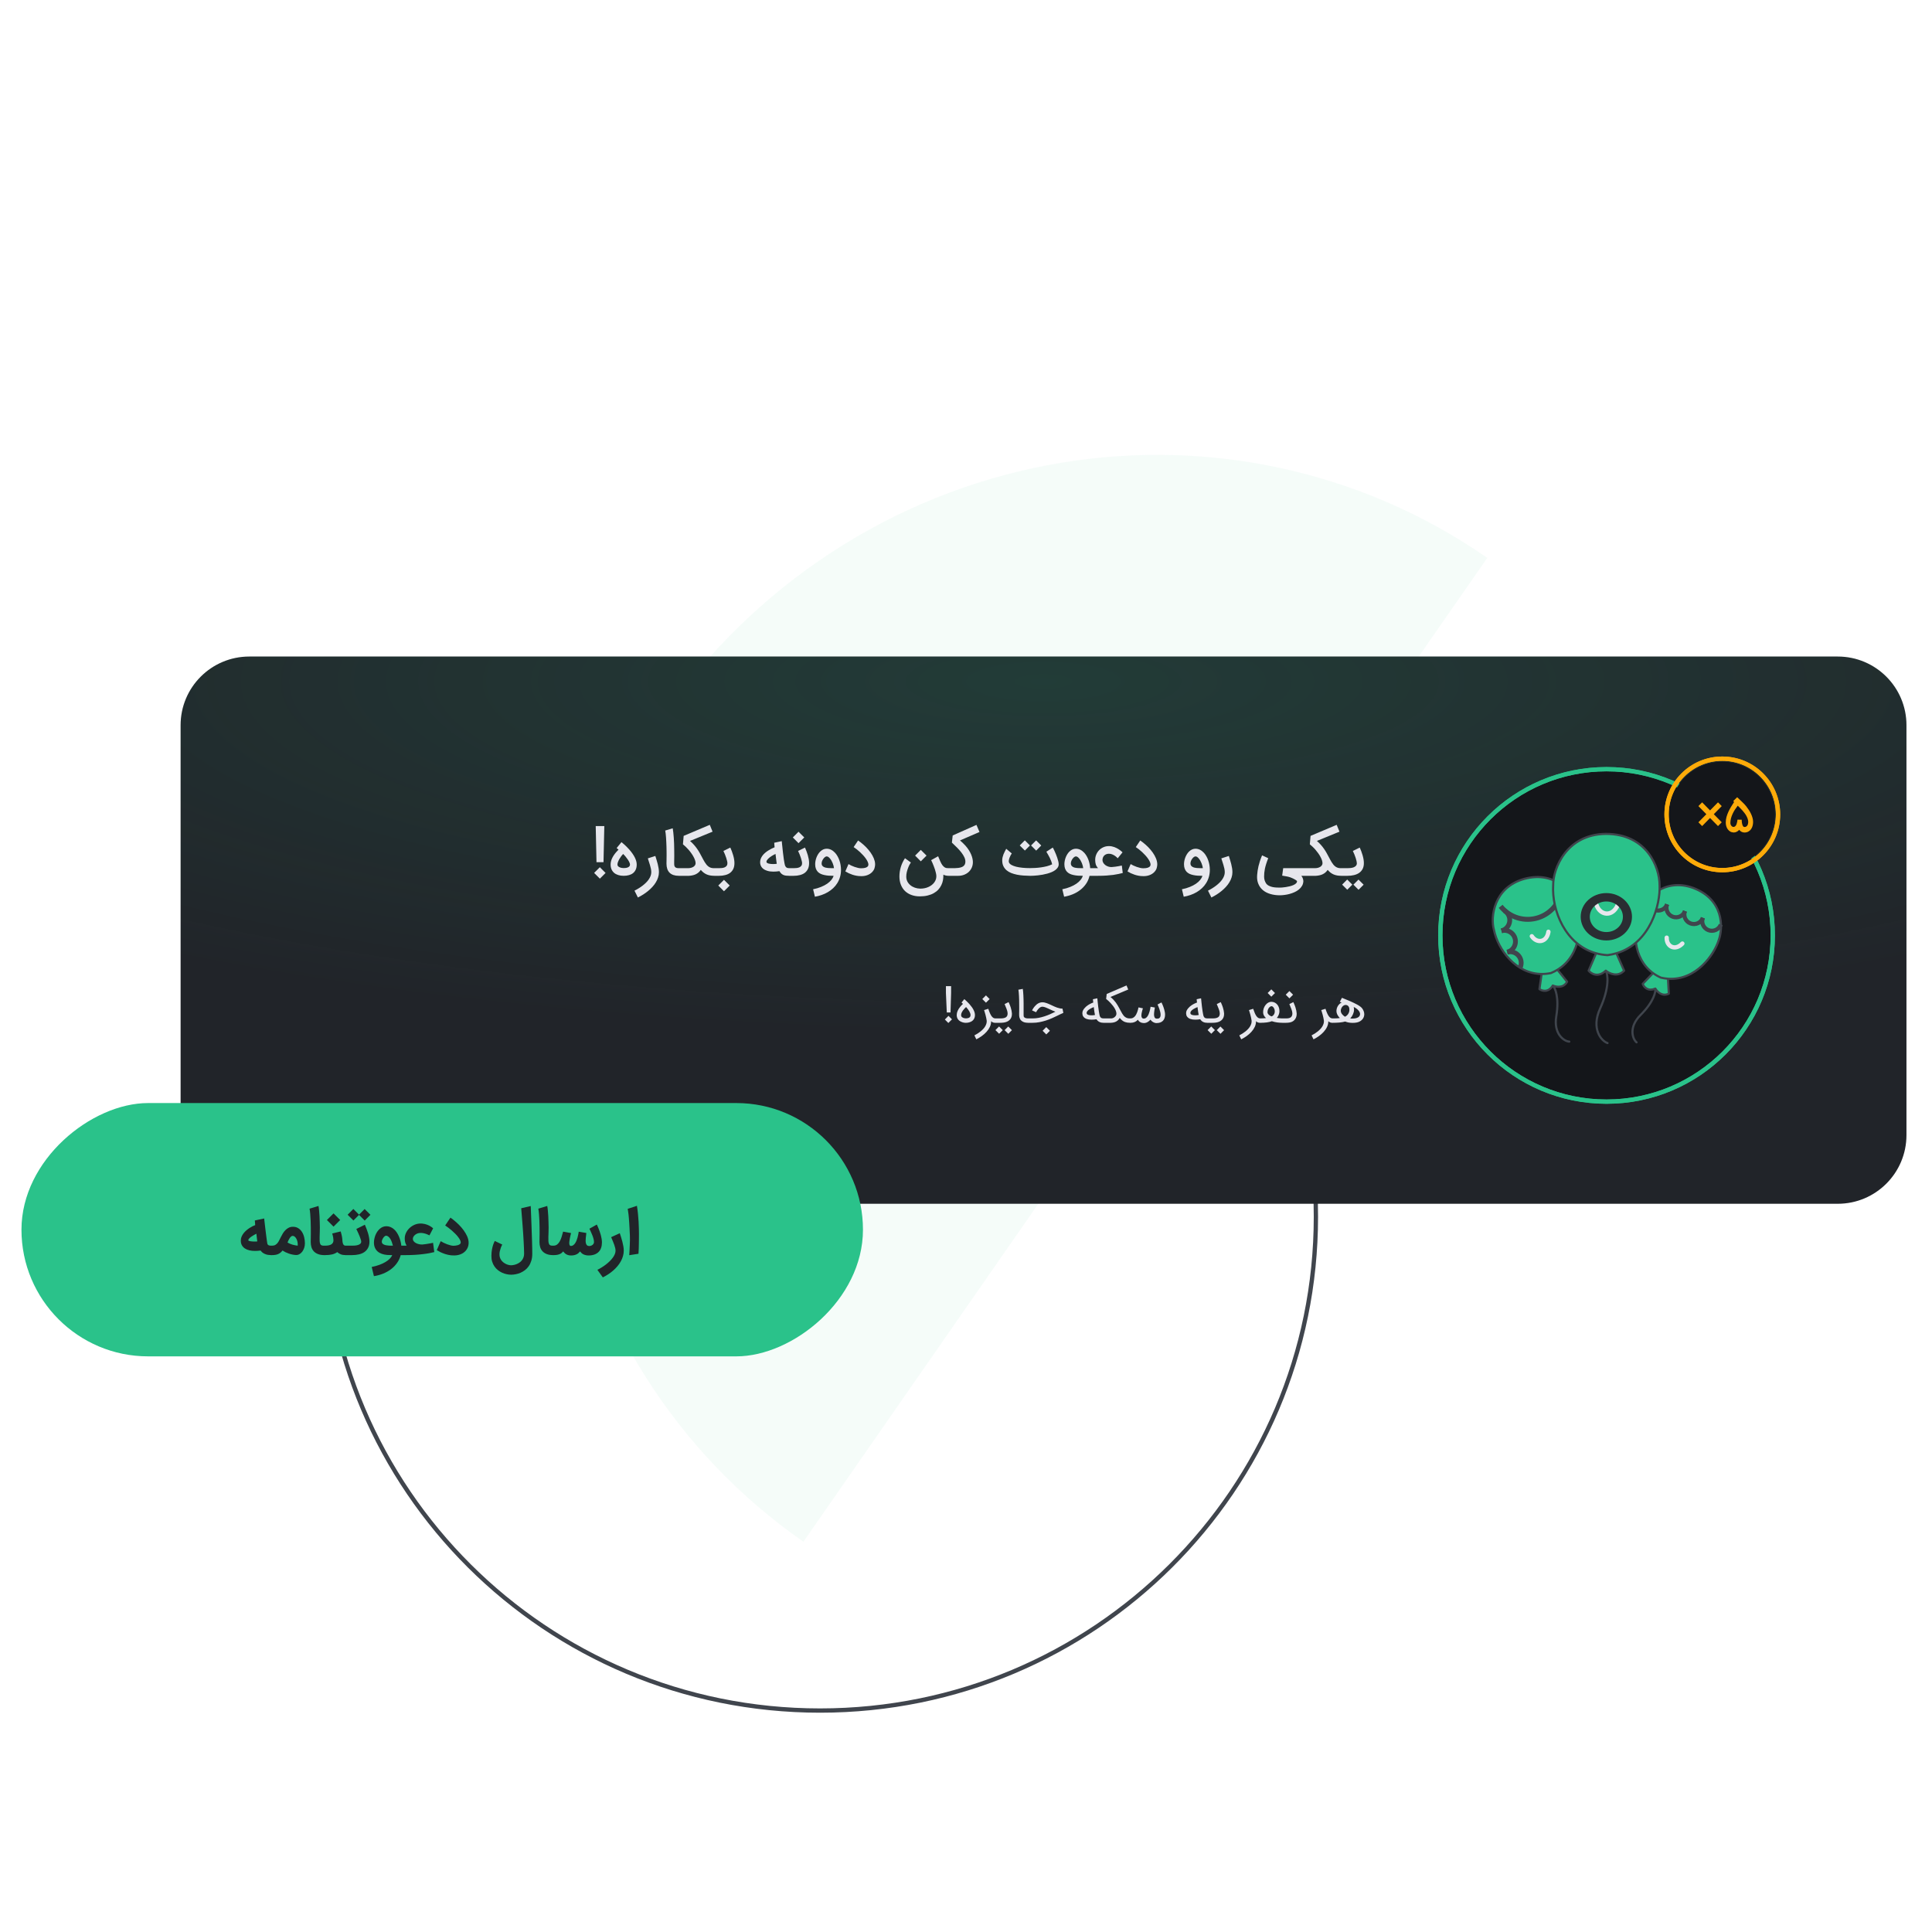 <svg  viewBox="0 0 450 450" fill="none" xmlns="http://www.w3.org/2000/svg">
<path d="M306.5 283.422C306.5 346.933 254.791 398.422 191 398.422C127.209 398.422 75.5 346.933 75.5 283.422C75.5 219.911 127.209 168.422 191 168.422C254.791 168.422 306.5 219.911 306.5 283.422Z" stroke="#40454D"/>
<path opacity="0.05" d="M187.131 359.095C172.406 348.859 159.885 335.76 150.283 320.546C140.682 305.331 134.187 288.299 131.17 270.422C128.154 252.545 128.674 234.173 132.702 216.355C136.729 198.537 144.185 181.622 154.644 166.576C165.103 151.53 178.36 138.647 193.658 128.663C208.956 118.68 225.995 111.79 243.803 108.389C261.611 104.987 279.838 105.14 297.445 108.839C315.052 112.538 331.693 119.71 346.418 129.945L266.775 244.52L187.131 359.095Z" fill="#2AC28A"/>
<path d="M42.066 168.922C42.066 160.085 49.23 152.922 58.066 152.922L428.051 152.922C436.888 152.922 444.051 160.085 444.051 168.922L444.051 264.381C444.051 273.217 436.888 280.381 428.051 280.381L58.066 280.381C49.23 280.381 42.066 273.217 42.066 264.381L42.066 168.922Z" fill="#212429"/>
<path d="M42.066 264.383C42.066 273.219 49.23 280.383 58.066 280.383L428.051 280.383C436.888 280.383 444.051 273.219 444.051 264.383L444.051 168.924C444.051 160.088 436.888 152.924 428.051 152.924L58.066 152.924C49.23 152.924 42.066 160.088 42.066 168.924L42.066 264.383Z" fill="url(#paint0_radial)"/>
<path d="M140.569 200.822H138.934L138.754 192.411H140.757L140.569 200.822ZM141.049 203.326L139.721 204.655L138.385 203.319L139.714 201.99L141.049 203.326ZM145.256 203.994C144.787 203.994 144.365 203.934 143.99 203.813C143.619 203.697 143.301 203.528 143.037 203.305C142.777 203.078 142.575 202.802 142.431 202.477C142.292 202.153 142.223 201.784 142.223 201.371C142.223 200.49 142.617 199.572 143.405 198.616C143.54 198.459 143.66 198.324 143.767 198.213C143.878 198.097 143.98 197.993 144.073 197.9C144.008 197.849 143.943 197.798 143.878 197.747C143.813 197.691 143.73 197.617 143.628 197.524L144.755 196.147C144.94 196.291 145.181 196.497 145.478 196.766C145.775 197.035 146.134 197.399 146.557 197.858C147.721 199.189 148.303 200.36 148.303 201.371C148.303 201.807 148.231 202.19 148.087 202.519C147.948 202.844 147.746 203.117 147.482 203.34C147.222 203.558 146.904 203.72 146.529 203.827C146.153 203.938 145.729 203.994 145.256 203.994ZM146.737 201.371C146.737 201.241 146.693 201.077 146.605 200.877C146.517 200.678 146.399 200.465 146.25 200.237C146.102 200.01 145.93 199.781 145.736 199.549C145.546 199.317 145.346 199.101 145.137 198.902C145.003 199.036 144.859 199.205 144.706 199.41C144.553 199.614 144.409 199.832 144.275 200.063C144.145 200.291 144.036 200.52 143.948 200.752C143.86 200.979 143.816 201.186 143.816 201.371C143.816 201.524 143.864 201.654 143.962 201.761C144.064 201.863 144.189 201.946 144.337 202.011C144.486 202.076 144.641 202.123 144.803 202.15C144.97 202.178 145.121 202.192 145.256 202.192C145.418 202.192 145.587 202.181 145.763 202.157C145.94 202.134 146.1 202.092 146.243 202.032C146.387 201.967 146.506 201.881 146.598 201.775C146.691 201.668 146.737 201.534 146.737 201.371ZM152.64 199.368C152.733 199.66 152.828 199.966 152.925 200.286C153.027 200.601 153.118 200.921 153.197 201.246C153.28 201.571 153.347 201.895 153.398 202.22C153.449 202.54 153.475 202.853 153.475 203.159C153.475 203.576 153.41 203.982 153.28 204.376C153.155 204.775 152.979 205.158 152.751 205.524C152.529 205.895 152.262 206.248 151.951 206.582C151.645 206.916 151.311 207.231 150.95 207.528C150.588 207.825 150.205 208.101 149.802 208.356C149.398 208.611 148.99 208.84 148.578 209.044L147.785 207.451C148.114 207.289 148.438 207.108 148.758 206.909C149.078 206.714 149.382 206.505 149.67 206.283C149.962 206.06 150.231 205.826 150.477 205.58C150.727 205.334 150.94 205.079 151.117 204.815C151.298 204.55 151.439 204.279 151.541 204.001C151.643 203.723 151.694 203.442 151.694 203.159C151.694 202.895 151.664 202.616 151.604 202.324C151.543 202.032 151.469 201.745 151.381 201.462C151.298 201.174 151.209 200.898 151.117 200.634C151.029 200.37 150.954 200.135 150.894 199.931L152.64 199.368ZM158.393 203.994H158.115C157.173 203.994 156.459 203.757 155.972 203.284C155.485 202.811 155.239 202.097 155.235 201.142C155.235 200.993 155.239 200.75 155.249 200.411C155.258 200.068 155.263 199.651 155.263 199.159C155.263 198.867 155.26 198.554 155.256 198.22C155.251 197.881 155.244 197.538 155.235 197.19C155.225 196.838 155.212 196.488 155.193 196.14C155.179 195.787 155.161 195.449 155.137 195.124C155.114 194.795 155.086 194.489 155.054 194.206C155.021 193.918 154.984 193.666 154.943 193.448L156.689 192.926C156.74 193.195 156.786 193.524 156.828 193.914C156.87 194.299 156.907 194.712 156.939 195.152C156.972 195.593 156.995 196.043 157.009 196.502C157.027 196.956 157.036 197.385 157.036 197.789C157.036 198.034 157.039 198.296 157.043 198.575C157.048 198.848 157.05 199.09 157.05 199.298C157.05 199.474 157.048 199.641 157.043 199.799C157.043 199.952 157.041 200.101 157.036 200.244C157.036 200.388 157.034 200.53 157.03 200.669C157.03 200.808 157.03 200.949 157.03 201.093C157.03 201.13 157.03 201.167 157.03 201.204C157.03 201.371 157.046 201.52 157.078 201.65C157.115 201.779 157.178 201.888 157.266 201.976C157.354 202.06 157.465 202.12 157.6 202.157C157.739 202.194 157.899 202.213 158.08 202.213H158.393V203.994ZM158.118 202.213H160.281C160.55 202.213 160.791 202.181 161.005 202.116C161.223 202.051 161.406 201.967 161.554 201.865C161.703 201.758 161.816 201.638 161.895 201.503C161.978 201.364 162.02 201.223 162.02 201.079C162.02 200.856 161.976 200.615 161.888 200.356C161.8 200.091 161.682 199.825 161.533 199.556C161.389 199.282 161.218 199.008 161.018 198.735C160.824 198.456 160.617 198.192 160.399 197.942C160.181 197.687 159.956 197.45 159.725 197.232C159.497 197.014 159.279 196.822 159.071 196.655L159.238 194.693L165.325 192.119L165.972 193.712L160.719 195.869C161.076 196.179 161.387 196.488 161.652 196.794C161.921 197.095 162.159 197.399 162.368 197.705C162.581 198.007 162.774 198.31 162.945 198.616C163.117 198.923 163.284 199.231 163.446 199.542C163.562 199.764 163.678 199.982 163.794 200.196C163.91 200.409 164.035 200.627 164.17 200.85V200.843C164.295 201.051 164.427 201.239 164.566 201.406C164.71 201.573 164.863 201.717 165.025 201.837C165.192 201.958 165.373 202.051 165.568 202.116C165.767 202.181 165.985 202.213 166.222 202.213H166.66V203.994H166.458C166.087 203.994 165.751 203.968 165.45 203.917C165.148 203.866 164.868 203.785 164.608 203.674C164.353 203.563 164.112 203.421 163.885 203.25C163.662 203.073 163.442 202.862 163.224 202.616C163.061 202.858 162.878 203.064 162.674 203.236C162.47 203.403 162.25 203.542 162.013 203.653C161.777 203.76 161.526 203.838 161.262 203.89C161.002 203.945 160.733 203.98 160.455 203.994H158.118V202.213ZM166.383 202.213H167.503C167.721 202.213 167.944 202.201 168.171 202.178C168.403 202.15 168.612 202.097 168.797 202.018C168.983 201.935 169.133 201.816 169.249 201.663C169.37 201.51 169.43 201.306 169.43 201.051C169.43 200.931 169.405 200.761 169.354 200.543C169.303 200.325 169.235 200.084 169.152 199.82C169.068 199.556 168.969 199.282 168.853 198.999C168.741 198.716 168.623 198.452 168.498 198.206L170.105 197.413C170.221 197.677 170.337 197.958 170.453 198.255C170.569 198.552 170.671 198.858 170.759 199.173C170.852 199.484 170.926 199.797 170.982 200.112C171.037 200.427 171.065 200.736 171.065 201.037C171.065 201.557 170.977 202.004 170.801 202.38C170.624 202.751 170.379 203.057 170.063 203.298C169.748 203.535 169.37 203.709 168.929 203.82C168.493 203.936 168.013 203.994 167.489 203.994H166.383V202.213ZM169.966 206.255L168.63 207.59L167.301 206.255L168.63 204.926L169.966 206.255ZM180.119 203.02C179.873 203.02 179.625 203.004 179.375 202.971C179.129 202.939 178.893 202.885 178.665 202.811C178.438 202.737 178.225 202.644 178.025 202.533C177.831 202.417 177.659 202.278 177.511 202.116C177.367 201.953 177.253 201.765 177.17 201.552C177.086 201.339 177.044 201.098 177.044 200.829C177.044 200.541 177.095 200.267 177.197 200.008C177.3 199.748 177.436 199.505 177.608 199.277C177.78 199.05 177.979 198.839 178.206 198.644C178.433 198.45 178.672 198.273 178.923 198.116C179.173 197.953 179.426 197.81 179.681 197.684C179.941 197.554 180.186 197.443 180.418 197.35L180.328 196.293L182.088 195.917C182.093 195.959 182.102 196.052 182.116 196.196C182.13 196.335 182.146 196.502 182.164 196.696C182.188 196.891 182.211 197.1 182.234 197.323C182.257 197.541 182.278 197.747 182.297 197.942C182.32 198.132 182.338 198.299 182.352 198.443C182.366 198.582 182.375 198.667 182.38 198.7C182.45 199.294 182.512 199.778 182.568 200.154C182.628 200.53 182.679 200.829 182.721 201.051C182.763 201.269 182.797 201.425 182.825 201.517C182.858 201.605 182.881 201.663 182.895 201.691C182.941 201.793 182.995 201.879 183.055 201.949C183.115 202.014 183.185 202.067 183.264 202.109C183.342 202.146 183.435 202.174 183.542 202.192C183.648 202.206 183.774 202.213 183.917 202.213H184.057V203.994H183.917C183.672 203.989 183.44 203.98 183.222 203.966C183.008 203.957 182.802 203.917 182.603 203.848C182.408 203.783 182.222 203.678 182.046 203.535C181.87 203.391 181.703 203.182 181.545 202.909C181.281 202.946 181.033 202.974 180.801 202.992C180.569 203.011 180.342 203.02 180.119 203.02ZM180.926 201.19C180.903 201.065 180.88 200.917 180.857 200.745C180.833 200.574 180.81 200.388 180.787 200.189C180.764 199.985 180.738 199.774 180.711 199.556C180.687 199.338 180.662 199.12 180.634 198.902C180.513 198.953 180.379 199.018 180.231 199.096C180.082 199.175 179.929 199.263 179.771 199.361C179.614 199.458 179.458 199.565 179.305 199.681C179.157 199.792 179.025 199.908 178.909 200.029C178.793 200.145 178.698 200.263 178.624 200.383C178.554 200.504 178.519 200.62 178.519 200.731C178.519 200.833 178.57 200.919 178.672 200.989C178.774 201.054 178.902 201.107 179.055 201.149C179.213 201.186 179.382 201.214 179.563 201.232C179.744 201.246 179.915 201.253 180.077 201.253C180.226 201.253 180.374 201.248 180.523 201.239C180.671 201.225 180.806 201.209 180.926 201.19ZM183.774 202.213H184.894C185.112 202.213 185.334 202.201 185.562 202.178C185.794 202.15 186.002 202.097 186.188 202.018C186.373 201.935 186.524 201.816 186.64 201.663C186.761 201.51 186.821 201.306 186.821 201.051C186.821 200.931 186.795 200.761 186.744 200.543C186.693 200.325 186.626 200.084 186.543 199.82C186.459 199.556 186.359 199.282 186.243 198.999C186.132 198.716 186.014 198.452 185.889 198.206L187.496 197.413C187.612 197.677 187.727 197.958 187.843 198.255C187.959 198.552 188.061 198.858 188.15 199.173C188.242 199.484 188.316 199.797 188.372 200.112C188.428 200.427 188.456 200.736 188.456 201.037C188.456 201.557 188.367 202.004 188.191 202.38C188.015 202.751 187.769 203.057 187.454 203.298C187.139 203.535 186.761 203.709 186.32 203.82C185.884 203.936 185.404 203.994 184.88 203.994H183.774V202.213ZM187.329 195.055L185.993 196.39L184.664 195.055L185.993 193.726L187.329 195.055ZM192.548 199.472C192.427 199.472 192.297 199.523 192.158 199.625C192.019 199.727 191.891 199.859 191.776 200.022C191.66 200.179 191.562 200.356 191.483 200.55C191.409 200.745 191.372 200.935 191.372 201.121C191.372 201.316 191.416 201.478 191.504 201.608C191.597 201.733 191.713 201.835 191.852 201.914C191.996 201.993 192.156 202.053 192.332 202.095C192.513 202.132 192.691 202.16 192.868 202.178C192.965 202.183 193.072 202.187 193.188 202.192C193.304 202.197 193.422 202.201 193.543 202.206C193.668 202.206 193.791 202.208 193.911 202.213C194.032 202.213 194.145 202.213 194.252 202.213C194.238 202.041 194.203 201.856 194.148 201.656C194.097 201.452 194.029 201.248 193.946 201.044C193.863 200.84 193.767 200.645 193.661 200.46C193.554 200.27 193.438 200.103 193.313 199.959C193.192 199.811 193.067 199.692 192.937 199.604C192.807 199.516 192.678 199.472 192.548 199.472ZM189.389 207.124C190.071 206.99 190.686 206.809 191.233 206.582C191.785 206.359 192.263 206.109 192.666 205.83C193.069 205.552 193.396 205.255 193.647 204.94C193.902 204.625 194.071 204.309 194.155 203.994C193.779 203.994 193.413 203.982 193.056 203.959C192.698 203.936 192.36 203.89 192.04 203.82C191.725 203.755 191.432 203.662 191.163 203.542C190.899 203.416 190.669 203.254 190.475 203.055C190.285 202.851 190.136 202.605 190.029 202.317C189.923 202.03 189.869 201.687 189.869 201.288C189.869 201.033 189.897 200.766 189.953 200.488C190.009 200.21 190.087 199.938 190.189 199.674C190.296 199.405 190.426 199.152 190.579 198.916C190.732 198.674 190.908 198.463 191.108 198.283C191.307 198.097 191.527 197.951 191.769 197.844C192.01 197.738 192.269 197.684 192.548 197.684C193.267 197.684 193.923 198.004 194.516 198.644C194.73 198.881 194.92 199.15 195.087 199.451C195.258 199.748 195.402 200.068 195.518 200.411C195.639 200.75 195.729 201.105 195.789 201.476C195.854 201.847 195.887 202.222 195.887 202.603C195.887 203.196 195.81 203.75 195.657 204.265C195.509 204.785 195.298 205.262 195.024 205.698C194.755 206.134 194.433 206.526 194.057 206.874C193.682 207.226 193.269 207.535 192.819 207.799C192.369 208.063 191.889 208.284 191.379 208.46C190.869 208.641 190.345 208.775 189.807 208.863L189.389 207.124ZM197.634 201.26C197.81 201.371 198.021 201.485 198.267 201.601C198.517 201.717 198.775 201.821 199.039 201.914C199.308 202.007 199.57 202.083 199.825 202.143C200.085 202.204 200.312 202.234 200.507 202.234C200.586 202.234 200.683 202.232 200.799 202.227C200.915 202.222 201.038 202.213 201.168 202.199C201.298 202.181 201.427 202.155 201.557 202.123C201.687 202.085 201.803 202.037 201.905 201.976C202.012 201.912 202.098 201.833 202.163 201.74C202.227 201.643 202.262 201.524 202.267 201.385C202.267 201.376 202.267 201.369 202.267 201.364C202.267 201.179 202.214 200.97 202.107 200.738C202.005 200.502 201.863 200.256 201.683 200.001C201.502 199.741 201.293 199.481 201.056 199.222C200.82 198.962 200.574 198.714 200.319 198.477C200.064 198.236 199.807 198.016 199.547 197.816C199.292 197.612 199.053 197.441 198.83 197.302L199.867 195.764C200.294 196.056 200.713 196.386 201.126 196.752C201.543 197.118 201.926 197.51 202.274 197.928C202.626 198.341 202.93 198.772 203.185 199.222C203.445 199.672 203.63 200.126 203.742 200.585C203.802 200.85 203.832 201.102 203.832 201.343C203.832 201.575 203.788 201.854 203.7 202.178C203.616 202.503 203.424 202.823 203.123 203.138C202.821 203.449 202.438 203.688 201.975 203.855C201.576 203.998 201.138 204.07 200.66 204.07C200.581 204.07 200.5 204.068 200.416 204.063C200.11 204.063 199.8 204.033 199.484 203.973C199.169 203.917 198.858 203.838 198.552 203.736C198.251 203.634 197.958 203.518 197.676 203.389C197.397 203.254 197.138 203.113 196.896 202.964L197.634 201.26ZM214.245 208.78C213.531 208.78 212.881 208.673 212.297 208.46C211.713 208.247 211.212 207.941 210.794 207.542C210.382 207.143 210.062 206.656 209.834 206.081C209.607 205.51 209.493 204.866 209.493 204.147C209.493 203.41 209.6 202.679 209.813 201.956C210.031 201.232 210.356 200.546 210.787 199.896L212.158 200.891C212.074 201.007 211.97 201.179 211.845 201.406C211.724 201.633 211.608 201.895 211.497 202.192C211.386 202.489 211.288 202.809 211.205 203.152C211.126 203.495 211.087 203.841 211.087 204.189C211.087 204.601 211.172 204.977 211.344 205.316C211.52 205.654 211.757 205.944 212.053 206.185C212.35 206.431 212.693 206.621 213.083 206.756C213.477 206.895 213.892 206.969 214.328 206.978C214.351 206.978 214.375 206.978 214.398 206.978C214.722 206.978 215.04 206.946 215.351 206.881C215.666 206.821 215.965 206.725 216.248 206.596C216.531 206.47 216.789 206.317 217.02 206.136C217.252 205.956 217.449 205.754 217.612 205.531C217.774 205.309 217.899 205.067 217.987 204.808C218.057 204.585 218.092 204.353 218.092 204.112C218.092 204.075 218.092 204.036 218.092 203.994C218.082 203.781 218.045 203.544 217.98 203.284C217.92 203.02 217.846 202.753 217.758 202.484C217.67 202.215 217.575 201.953 217.473 201.698C217.375 201.438 217.282 201.209 217.194 201.01C217.106 200.81 217.032 200.65 216.972 200.53C216.911 200.409 216.879 200.349 216.874 200.349L218.509 199.437C218.523 199.461 218.572 199.579 218.655 199.792C218.743 200.001 218.855 200.263 218.989 200.578C219.165 200.982 219.337 201.295 219.504 201.517C219.676 201.735 219.842 201.898 220.005 202.004C220.167 202.106 220.325 202.167 220.478 202.185C220.636 202.204 220.786 202.213 220.93 202.213H221.16V203.994H220.93C220.68 203.994 220.452 203.968 220.248 203.917C220.044 203.871 219.868 203.806 219.72 203.723C219.724 203.811 219.727 203.899 219.727 203.987C219.727 204.321 219.694 204.671 219.629 205.037C219.564 205.408 219.441 205.782 219.26 206.157C219.084 206.533 218.85 206.881 218.558 207.201C218.266 207.521 217.913 207.797 217.5 208.029C217.092 208.265 216.617 208.448 216.074 208.578C215.532 208.713 214.922 208.78 214.245 208.78ZM215.81 199.284L214.474 200.62L213.146 199.284L214.474 197.956L215.81 199.284ZM220.899 202.213H221.768C221.996 202.213 222.23 202.211 222.471 202.206C222.717 202.201 222.953 202.185 223.181 202.157C223.408 202.13 223.624 202.085 223.828 202.025C224.032 201.965 224.21 201.879 224.363 201.768C224.516 201.652 224.637 201.508 224.725 201.336C224.813 201.16 224.857 200.945 224.857 200.69C224.857 200.356 224.776 200.015 224.614 199.667C224.451 199.314 224.229 198.955 223.946 198.589C223.663 198.218 223.329 197.837 222.944 197.448C222.564 197.058 222.153 196.662 221.713 196.258L221.901 194.596L227.438 192.133L228.141 193.789L223.605 195.75C223.814 195.927 224.02 196.112 224.224 196.307C224.433 196.502 224.644 196.717 224.857 196.954C225.177 197.311 225.448 197.668 225.671 198.025C225.894 198.378 226.072 198.718 226.207 199.048C226.346 199.377 226.446 199.69 226.506 199.987C226.571 200.284 226.603 200.555 226.603 200.801C226.603 201.288 226.51 201.728 226.325 202.123C226.144 202.517 225.898 202.853 225.588 203.131C225.277 203.405 224.915 203.618 224.502 203.771C224.094 203.92 223.665 203.994 223.215 203.994H220.899V202.213ZM239.906 203.994C239.405 203.989 238.897 203.968 238.382 203.931C237.868 203.894 237.371 203.829 236.894 203.736C236.416 203.639 235.966 203.509 235.544 203.347C235.122 203.18 234.756 202.964 234.445 202.7C234.134 202.436 233.889 202.116 233.708 201.74C233.527 201.36 233.436 200.912 233.436 200.397C233.436 200.142 233.464 199.899 233.52 199.667C233.575 199.43 233.647 199.201 233.735 198.978C233.824 198.756 233.923 198.54 234.035 198.331C234.146 198.118 234.257 197.907 234.369 197.698L235.662 198.783C235.584 198.89 235.493 199.036 235.391 199.222C235.294 199.407 235.206 199.604 235.127 199.813C235.053 200.022 235.002 200.223 234.974 200.418C234.964 200.483 234.96 200.546 234.96 200.606C234.96 200.722 234.981 200.824 235.022 200.912C235.124 201.121 235.317 201.306 235.6 201.469C235.887 201.626 236.244 201.761 236.671 201.872C237.102 201.979 237.592 202.06 238.139 202.116C238.691 202.171 239.28 202.199 239.906 202.199C240.254 202.199 240.646 202.187 241.082 202.164C241.522 202.141 241.974 202.097 242.438 202.032C242.906 201.967 243.366 201.879 243.815 201.768C244.27 201.652 244.685 201.501 245.061 201.316C245.005 201.047 244.929 200.787 244.831 200.536C244.738 200.286 244.632 200.04 244.511 199.799C244.391 199.558 244.263 199.321 244.129 199.09C243.994 198.853 243.857 198.616 243.718 198.38L245.207 197.413C245.221 197.413 245.262 197.483 245.332 197.622C245.406 197.756 245.494 197.935 245.596 198.157C245.703 198.38 245.814 198.633 245.93 198.916C246.046 199.198 246.153 199.484 246.25 199.771C246.348 200.059 246.429 200.337 246.494 200.606C246.559 200.87 246.591 201.1 246.591 201.295C246.591 201.568 246.522 201.816 246.382 202.039C246.243 202.262 246.053 202.463 245.812 202.644C245.571 202.825 245.29 202.985 244.97 203.124C244.65 203.259 244.309 203.377 243.948 203.479C243.591 203.576 243.222 203.66 242.842 203.73C242.466 203.799 242.1 203.852 241.742 203.89C241.385 203.931 241.049 203.959 240.734 203.973C240.483 203.987 240.256 203.994 240.052 203.994C240.001 203.994 239.952 203.994 239.906 203.994ZM239.899 196.926L238.716 198.109L237.52 196.919L238.702 195.73L239.899 196.926ZM242.529 196.933L241.346 198.123L240.149 196.926L241.332 195.743L242.529 196.933ZM247.436 207.124C248.118 206.99 248.733 206.809 249.28 206.582C249.832 206.359 250.309 206.109 250.713 205.83C251.116 205.552 251.443 205.255 251.694 204.94C251.949 204.625 252.118 204.309 252.202 203.994C251.826 203.994 251.46 203.982 251.102 203.959C250.745 203.936 250.407 203.89 250.087 203.82C249.771 203.755 249.479 203.662 249.21 203.542C248.946 203.416 248.716 203.254 248.522 203.055C248.331 202.851 248.183 202.605 248.076 202.317C247.97 202.03 247.916 201.687 247.916 201.288C247.916 201.033 247.944 200.766 248 200.488C248.055 200.21 248.134 199.938 248.236 199.674C248.343 199.405 248.473 199.152 248.626 198.916C248.779 198.674 248.955 198.463 249.155 198.283C249.354 198.097 249.574 197.951 249.815 197.844C250.057 197.738 250.316 197.684 250.595 197.684C251.313 197.684 251.97 198.004 252.563 198.644C252.758 198.862 252.934 199.106 253.092 199.375C253.25 199.644 253.386 199.931 253.502 200.237C253.618 200.543 253.711 200.863 253.781 201.197C253.855 201.527 253.901 201.865 253.92 202.213H254.386V203.994H253.774C253.616 204.68 253.349 205.297 252.974 205.844C252.598 206.396 252.146 206.876 251.617 207.284C251.093 207.692 250.509 208.029 249.864 208.293C249.22 208.557 248.549 208.747 247.854 208.863L247.436 207.124ZM250.595 199.472C250.474 199.472 250.344 199.523 250.205 199.625C250.066 199.727 249.938 199.859 249.822 200.022C249.706 200.179 249.609 200.356 249.53 200.55C249.456 200.745 249.419 200.935 249.419 201.121C249.419 201.316 249.463 201.478 249.551 201.608C249.644 201.738 249.76 201.842 249.899 201.921C250.043 202 250.203 202.06 250.379 202.102C250.56 202.139 250.738 202.164 250.915 202.178C251.012 202.187 251.119 202.194 251.235 202.199C251.351 202.199 251.469 202.201 251.589 202.206C251.715 202.211 251.837 202.213 251.958 202.213C252.079 202.213 252.192 202.213 252.299 202.213C252.285 202.041 252.25 201.856 252.195 201.656C252.144 201.452 252.076 201.248 251.993 201.044C251.909 200.84 251.814 200.645 251.708 200.46C251.601 200.27 251.485 200.103 251.36 199.959C251.239 199.811 251.114 199.692 250.984 199.604C250.854 199.516 250.724 199.472 250.595 199.472ZM260.335 199.91C260.168 199.716 259.973 199.539 259.751 199.382C259.565 199.247 259.35 199.127 259.104 199.02C258.858 198.909 258.589 198.853 258.297 198.853C258.06 198.853 257.852 198.89 257.671 198.964C257.49 199.034 257.337 199.131 257.212 199.256C257.086 199.377 256.989 199.518 256.919 199.681C256.85 199.843 256.808 200.017 256.794 200.203C256.79 200.235 256.787 200.267 256.787 200.3C256.787 200.518 256.845 200.731 256.961 200.94C257.077 201.144 257.239 201.327 257.448 201.49C257.657 201.647 257.898 201.768 258.172 201.851C258.394 201.921 258.619 201.956 258.846 201.956C258.897 201.956 258.948 201.953 258.999 201.949C259.268 201.93 259.537 201.902 259.806 201.865C260.08 201.823 260.328 201.784 260.551 201.747L261.295 201.601L261.511 203.333C261.223 203.407 260.901 203.484 260.544 203.563C260.187 203.641 259.776 203.713 259.312 203.778C258.853 203.838 258.332 203.89 257.747 203.931C257.163 203.973 256.5 203.994 255.758 203.994H254.102V202.213H254.408L255.737 202.206C255.486 201.914 255.315 201.615 255.222 201.309C255.134 200.998 255.09 200.657 255.09 200.286C255.09 199.85 255.171 199.437 255.333 199.048C255.496 198.658 255.718 198.317 256.001 198.025C256.289 197.733 256.627 197.501 257.017 197.33C257.411 197.158 257.838 197.072 258.297 197.072C258.524 197.072 258.742 197.093 258.951 197.135C259.164 197.176 259.366 197.232 259.556 197.302C259.746 197.371 259.925 197.45 260.092 197.538C260.263 197.626 260.419 197.714 260.558 197.803C260.72 197.909 260.878 198.023 261.031 198.143C261.184 198.264 261.327 198.392 261.462 198.526L260.335 199.91ZM263.353 201.26C263.529 201.371 263.74 201.485 263.986 201.601C264.236 201.717 264.493 201.821 264.758 201.914C265.027 202.007 265.289 202.083 265.544 202.143C265.804 202.204 266.031 202.234 266.226 202.234C266.304 202.234 266.402 202.232 266.518 202.227C266.634 202.222 266.757 202.213 266.886 202.199C267.016 202.181 267.146 202.155 267.276 202.123C267.406 202.085 267.522 202.037 267.624 201.976C267.731 201.912 267.816 201.833 267.881 201.74C267.946 201.643 267.981 201.524 267.986 201.385C267.986 201.376 267.986 201.369 267.986 201.364C267.986 201.179 267.932 200.97 267.826 200.738C267.724 200.502 267.582 200.256 267.401 200.001C267.22 199.741 267.012 199.481 266.775 199.222C266.539 198.962 266.293 198.714 266.038 198.477C265.783 198.236 265.525 198.016 265.266 197.816C265.011 197.612 264.772 197.441 264.549 197.302L265.586 195.764C266.012 196.056 266.432 196.386 266.845 196.752C267.262 197.118 267.645 197.51 267.993 197.928C268.345 198.341 268.649 198.772 268.904 199.222C269.164 199.672 269.349 200.126 269.46 200.585C269.521 200.85 269.551 201.102 269.551 201.343C269.551 201.575 269.507 201.854 269.419 202.178C269.335 202.503 269.143 202.823 268.841 203.138C268.54 203.449 268.157 203.688 267.693 203.855C267.295 203.998 266.856 204.07 266.379 204.07C266.3 204.07 266.219 204.068 266.135 204.063C265.829 204.063 265.518 204.033 265.203 203.973C264.888 203.917 264.577 203.838 264.271 203.736C263.969 203.634 263.677 203.518 263.394 203.389C263.116 203.254 262.856 203.113 262.615 202.964L263.353 201.26ZM278.454 199.472C278.333 199.472 278.204 199.523 278.064 199.625C277.925 199.727 277.798 199.859 277.682 200.022C277.566 200.179 277.468 200.356 277.39 200.55C277.315 200.745 277.278 200.935 277.278 201.121C277.278 201.316 277.322 201.478 277.41 201.608C277.503 201.733 277.619 201.835 277.758 201.914C277.902 201.993 278.062 202.053 278.238 202.095C278.419 202.132 278.598 202.16 278.774 202.178C278.871 202.183 278.978 202.187 279.094 202.192C279.21 202.197 279.328 202.201 279.449 202.206C279.574 202.206 279.697 202.208 279.817 202.213C279.938 202.213 280.052 202.213 280.158 202.213C280.144 202.041 280.11 201.856 280.054 201.656C280.003 201.452 279.936 201.248 279.852 201.044C279.769 200.84 279.674 200.645 279.567 200.46C279.46 200.27 279.344 200.103 279.219 199.959C279.099 199.811 278.973 199.692 278.844 199.604C278.714 199.516 278.584 199.472 278.454 199.472ZM275.296 207.124C275.977 206.99 276.592 206.809 277.139 206.582C277.691 206.359 278.169 206.109 278.572 205.83C278.976 205.552 279.303 205.255 279.553 204.94C279.808 204.625 279.977 204.309 280.061 203.994C279.685 203.994 279.319 203.982 278.962 203.959C278.605 203.936 278.266 203.89 277.946 203.82C277.631 203.755 277.339 203.662 277.07 203.542C276.805 203.416 276.576 203.254 276.381 203.055C276.191 202.851 276.042 202.605 275.936 202.317C275.829 202.03 275.776 201.687 275.776 201.288C275.776 201.033 275.804 200.766 275.859 200.488C275.915 200.21 275.994 199.938 276.096 199.674C276.202 199.405 276.332 199.152 276.485 198.916C276.638 198.674 276.815 198.463 277.014 198.283C277.213 198.097 277.434 197.951 277.675 197.844C277.916 197.738 278.176 197.684 278.454 197.684C279.173 197.684 279.829 198.004 280.423 198.644C280.636 198.881 280.826 199.15 280.993 199.451C281.165 199.748 281.308 200.068 281.424 200.411C281.545 200.75 281.635 201.105 281.696 201.476C281.761 201.847 281.793 202.222 281.793 202.603C281.793 203.196 281.717 203.75 281.564 204.265C281.415 204.785 281.204 205.262 280.93 205.698C280.662 206.134 280.339 206.526 279.964 206.874C279.588 207.226 279.175 207.535 278.725 207.799C278.275 208.063 277.795 208.284 277.285 208.46C276.775 208.641 276.251 208.775 275.713 208.863L275.296 207.124ZM286.218 199.368C286.311 199.66 286.406 199.966 286.504 200.286C286.606 200.601 286.696 200.921 286.775 201.246C286.858 201.571 286.926 201.895 286.977 202.22C287.028 202.54 287.053 202.853 287.053 203.159C287.053 203.576 286.988 203.982 286.858 204.376C286.733 204.775 286.557 205.158 286.33 205.524C286.107 205.895 285.84 206.248 285.53 206.582C285.224 206.916 284.89 207.231 284.528 207.528C284.166 207.825 283.784 208.101 283.38 208.356C282.977 208.611 282.568 208.84 282.156 209.044L281.363 207.451C281.692 207.289 282.017 207.108 282.337 206.909C282.657 206.714 282.96 206.505 283.248 206.283C283.54 206.06 283.809 205.826 284.055 205.58C284.305 205.334 284.519 205.079 284.695 204.815C284.876 204.55 285.017 204.279 285.119 204.001C285.221 203.723 285.272 203.442 285.272 203.159C285.272 202.895 285.242 202.616 285.182 202.324C285.122 202.032 285.047 201.745 284.959 201.462C284.876 201.174 284.788 200.898 284.695 200.634C284.607 200.37 284.533 200.135 284.472 199.931L286.218 199.368ZM298.109 208.53C297.311 208.53 296.574 208.43 295.897 208.23C295.22 208.036 294.642 207.739 294.164 207.34C293.687 206.946 293.327 206.45 293.086 205.851C292.891 205.383 292.794 204.852 292.794 204.258C292.794 204.101 292.801 203.938 292.815 203.771C292.843 203.451 292.88 203.124 292.926 202.79C292.977 202.456 293.044 202.106 293.128 201.74C293.216 201.369 293.327 200.977 293.462 200.564C293.596 200.152 293.763 199.706 293.963 199.229L295.396 199.89C295.206 200.363 295.048 200.801 294.923 201.204C294.797 201.603 294.698 201.974 294.624 202.317C294.554 202.661 294.505 202.983 294.477 203.284C294.45 203.586 294.436 203.876 294.436 204.154C294.436 204.488 294.477 204.787 294.561 205.051C294.649 205.316 294.76 205.552 294.895 205.761C295.076 206.007 295.303 206.194 295.577 206.324C295.85 206.459 296.138 206.556 296.439 206.616C296.745 206.677 297.044 206.712 297.337 206.721C297.633 206.735 297.891 206.742 298.109 206.742C298.239 206.742 298.426 206.732 298.672 206.714C298.923 206.695 299.194 206.663 299.486 206.616C299.783 206.57 300.087 206.51 300.397 206.436C300.708 206.361 300.989 206.269 301.239 206.157C301.494 206.046 301.701 205.916 301.858 205.768C302.021 205.619 302.102 205.445 302.102 205.246C302.102 205.214 302.06 205.163 301.977 205.093C301.898 205.028 301.786 204.954 301.643 204.87C301.504 204.787 301.339 204.699 301.149 204.606C300.959 204.518 300.755 204.432 300.537 204.349C300.217 204.242 299.899 204.163 299.584 204.112C299.268 204.061 298.955 204.008 298.644 203.952L298.881 202.213H304.404V203.994H303.104C303.289 204.221 303.412 204.444 303.472 204.662C303.537 204.884 303.572 205.079 303.577 205.246C303.558 205.654 303.454 206.018 303.264 206.338C303.073 206.663 302.828 206.946 302.526 207.187C302.229 207.433 301.891 207.639 301.511 207.806C301.13 207.978 300.741 208.117 300.342 208.223C299.943 208.33 299.549 208.407 299.159 208.453C298.774 208.504 298.424 208.53 298.109 208.53ZM304.133 202.213H306.297C306.566 202.213 306.807 202.181 307.02 202.116C307.238 202.051 307.421 201.967 307.57 201.865C307.718 201.758 307.832 201.638 307.911 201.503C307.994 201.364 308.036 201.223 308.036 201.079C308.036 200.856 307.992 200.615 307.904 200.356C307.816 200.091 307.697 199.825 307.549 199.556C307.405 199.282 307.234 199.008 307.034 198.735C306.839 198.456 306.633 198.192 306.415 197.942C306.197 197.687 305.972 197.45 305.74 197.232C305.513 197.014 305.295 196.822 305.086 196.655L305.253 194.693L311.34 192.119L311.987 193.712L306.735 195.869C307.092 196.179 307.403 196.488 307.667 196.794C307.936 197.095 308.175 197.399 308.384 197.705C308.597 198.007 308.789 198.31 308.961 198.616C309.133 198.923 309.3 199.231 309.462 199.542C309.578 199.764 309.694 199.982 309.81 200.196C309.926 200.409 310.051 200.627 310.185 200.85V200.843C310.311 201.051 310.443 201.239 310.582 201.406C310.726 201.573 310.879 201.717 311.041 201.837C311.208 201.958 311.389 202.051 311.584 202.116C311.783 202.181 312.001 202.213 312.238 202.213H312.676V203.994H312.474C312.103 203.994 311.767 203.968 311.465 203.917C311.164 203.866 310.883 203.785 310.624 203.674C310.369 203.563 310.127 203.421 309.9 203.25C309.678 203.073 309.457 202.862 309.239 202.616C309.077 202.858 308.894 203.064 308.69 203.236C308.486 203.403 308.265 203.542 308.029 203.653C307.792 203.76 307.542 203.838 307.278 203.89C307.018 203.945 306.749 203.98 306.471 203.994H304.133V202.213ZM312.399 202.213H313.881C314.099 202.213 314.333 202.201 314.583 202.178C314.838 202.15 315.072 202.097 315.286 202.018C315.504 201.935 315.682 201.816 315.821 201.663C315.965 201.51 316.037 201.306 316.037 201.051C316.037 200.931 316.012 200.761 315.961 200.543C315.91 200.325 315.842 200.084 315.759 199.82C315.675 199.556 315.576 199.282 315.46 198.999C315.348 198.716 315.23 198.452 315.105 198.206L316.712 197.413C316.828 197.677 316.944 197.958 317.06 198.255C317.176 198.552 317.278 198.858 317.366 199.173C317.459 199.484 317.533 199.797 317.588 200.112C317.644 200.427 317.672 200.736 317.672 201.037C317.672 201.575 317.572 202.032 317.373 202.408C317.173 202.783 316.9 203.09 316.552 203.326C316.209 203.558 315.805 203.727 315.341 203.834C314.882 203.941 314.391 203.994 313.867 203.994H312.399V202.213ZM314.987 206.053L313.804 207.236L312.608 206.046L313.79 204.856L314.987 206.053ZM317.616 206.06L316.434 207.25L315.237 206.053L316.42 204.87L317.616 206.06Z" fill="#E7E7ED"/>
<path d="M220.523 235.825L220.325 231.276V229.69H221.53V231.276L221.394 235.825H220.523ZM221.739 237.422L220.888 238.272L220.079 237.464L220.925 236.608L221.739 237.422ZM224.955 238.23C224.938 238.23 224.894 238.23 224.825 238.23C224.758 238.227 224.673 238.218 224.569 238.204C224.468 238.187 224.355 238.161 224.23 238.126C224.105 238.091 223.978 238.043 223.849 237.98C223.515 237.824 223.263 237.615 223.092 237.354C222.922 237.09 222.837 236.778 222.837 236.42C222.837 235.79 223.12 235.135 223.687 234.453C223.802 234.317 223.912 234.196 224.016 234.088C224.124 233.98 224.218 233.89 224.298 233.817C224.193 233.723 224.11 233.65 224.047 233.597C223.985 233.545 223.953 233.517 223.953 233.514L224.611 232.716C224.614 232.723 224.651 232.756 224.72 232.815C224.79 232.874 224.88 232.956 224.992 233.06C225.106 233.164 225.235 233.288 225.378 233.43C225.52 233.57 225.666 233.723 225.816 233.89C226.244 234.377 226.562 234.83 226.771 235.251C226.979 235.672 227.084 236.062 227.084 236.42C227.084 236.778 227.004 237.09 226.844 237.354C226.687 237.618 226.456 237.825 226.15 237.975C226.038 238.03 225.925 238.076 225.811 238.11C225.696 238.142 225.586 238.168 225.482 238.189C225.378 238.206 225.278 238.218 225.185 238.225C225.094 238.229 225.018 238.23 224.955 238.23ZM225.018 234.557C224.917 234.648 224.798 234.763 224.663 234.902C224.531 235.041 224.405 235.194 224.287 235.361C224.169 235.528 224.068 235.702 223.985 235.883C223.905 236.064 223.865 236.243 223.865 236.42C223.865 236.472 223.868 236.526 223.875 236.582C223.885 236.637 223.905 236.693 223.932 236.749C223.964 236.801 224.007 236.853 224.063 236.905C224.118 236.957 224.193 237.004 224.287 237.046C224.353 237.077 224.421 237.104 224.491 237.124C224.56 237.142 224.625 237.156 224.684 237.166C224.743 237.177 224.797 237.184 224.845 237.187C224.894 237.19 224.931 237.192 224.955 237.192C224.99 237.192 225.035 237.192 225.091 237.192C225.146 237.189 225.207 237.182 225.273 237.171C225.339 237.161 225.409 237.147 225.482 237.13C225.555 237.112 225.625 237.088 225.691 237.057C225.819 236.987 225.912 236.904 225.967 236.806C226.026 236.705 226.056 236.577 226.056 236.42C226.056 236.19 225.967 235.914 225.79 235.59C225.612 235.267 225.355 234.923 225.018 234.557ZM230.853 237.87C230.853 238.326 230.756 238.761 230.561 239.175C230.366 239.589 230.107 239.973 229.784 240.328C229.464 240.686 229.097 241.013 228.683 241.309C228.269 241.604 227.843 241.862 227.405 242.081L226.956 241.157C227.206 241.029 227.455 240.886 227.702 240.73C227.949 240.577 228.182 240.411 228.401 240.234C228.62 240.057 228.822 239.869 229.006 239.67C229.191 239.476 229.346 239.27 229.471 239.055C229.599 238.839 229.695 238.615 229.758 238.382C229.803 238.215 229.826 238.044 229.826 237.87C229.826 237.801 229.822 237.737 229.815 237.677C229.791 237.479 229.753 237.267 229.7 237.041C229.652 236.811 229.598 236.587 229.539 236.368C229.479 236.149 229.42 235.944 229.361 235.752C229.302 235.557 229.252 235.396 229.21 235.267L230.191 234.964C230.323 235.368 230.452 235.712 230.577 235.997C230.702 236.279 230.831 236.51 230.963 236.691C231.095 236.869 231.233 236.999 231.375 237.083C231.521 237.166 231.681 237.208 231.855 237.208H231.939V238.23H231.85C231.801 238.23 231.739 238.229 231.662 238.225C231.586 238.222 231.5 238.208 231.406 238.184C231.316 238.159 231.222 238.121 231.125 238.069C231.031 238.017 230.94 237.944 230.853 237.85V237.87ZM230.504 232.7L229.653 233.55L228.798 232.695L229.648 231.844L230.504 232.7ZM231.742 237.208H232.749C232.951 237.208 233.147 237.204 233.339 237.197C233.53 237.187 233.707 237.161 233.871 237.119C234.034 237.077 234.179 237.017 234.304 236.937C234.429 236.853 234.526 236.738 234.596 236.592C234.631 236.519 234.657 236.427 234.674 236.316C234.685 236.243 234.69 236.164 234.69 236.081C234.69 236.036 234.686 235.968 234.679 235.877C234.673 235.784 234.65 235.657 234.612 235.497C234.573 235.333 234.518 235.163 234.445 234.985L233.991 233.869L234.919 233.41C234.919 233.413 234.935 233.45 234.966 233.519C234.998 233.585 235.038 233.676 235.086 233.79C235.139 233.905 235.194 234.039 235.253 234.192C235.313 234.342 235.368 234.502 235.42 234.672C235.577 235.177 235.667 235.622 235.692 236.008C235.695 236.064 235.697 236.119 235.697 236.175C235.697 236.491 235.645 236.77 235.54 237.01C235.436 237.246 235.297 237.443 235.123 237.599C234.953 237.756 234.756 237.881 234.533 237.975C234.311 238.069 234.066 238.135 233.798 238.173C233.533 238.211 233.259 238.23 232.973 238.23H231.742V237.208ZM233.558 239.937L232.713 240.782L231.857 239.931L232.702 239.081L233.558 239.937ZM235.697 239.942L234.852 240.792L233.996 239.937L234.841 239.091L235.697 239.942ZM239.497 238.23C239.114 238.23 238.787 238.185 238.516 238.095C238.248 238.004 238.02 237.865 237.832 237.677C237.717 237.563 237.629 237.439 237.566 237.307C237.507 237.175 237.462 237.044 237.431 236.916C237.403 236.787 237.387 236.665 237.384 236.55C237.38 236.432 237.378 236.331 237.378 236.248C237.378 236.22 237.378 236.138 237.378 236.003C237.382 235.864 237.385 235.686 237.389 235.47C237.392 235.255 237.394 235.008 237.394 234.73C237.394 234.455 237.392 234.164 237.389 233.858C237.389 233.559 237.385 233.248 237.378 232.924C237.371 232.601 237.359 232.288 237.342 231.985C237.328 231.683 237.309 231.404 237.284 231.15C237.264 230.893 237.237 230.683 237.206 230.519L238.229 230.331C238.26 230.509 238.286 230.726 238.307 230.984C238.331 231.241 238.351 231.521 238.364 231.824C238.382 232.126 238.394 232.443 238.401 232.773C238.411 233.1 238.417 233.42 238.417 233.733V236.352C238.417 236.47 238.422 236.582 238.432 236.686C238.446 236.787 238.493 236.876 238.573 236.952C238.653 237.032 238.771 237.095 238.928 237.14C239.088 237.185 239.277 237.208 239.497 237.208H239.601V238.23H239.497ZM239.394 237.208H240.527C240.989 237.208 241.452 237.164 241.914 237.077C242.377 236.987 242.833 236.869 243.281 236.723C243.73 236.577 244.168 236.41 244.596 236.222C245.024 236.034 245.436 235.841 245.833 235.643C245.593 235.559 245.363 235.469 245.144 235.371C244.925 235.274 244.709 235.175 244.497 235.074C244.334 234.997 244.174 234.924 244.017 234.855C243.864 234.782 243.714 234.717 243.568 234.662C243.426 234.606 243.29 234.563 243.161 234.531C243.033 234.497 242.914 234.479 242.807 234.479C242.664 234.479 242.528 234.51 242.4 234.573C242.271 234.636 242.151 234.716 242.04 234.813C241.932 234.907 241.834 235.01 241.747 235.121C241.661 235.229 241.586 235.331 241.523 235.429C241.461 235.523 241.412 235.603 241.377 235.669C241.346 235.731 241.33 235.764 241.33 235.768L240.391 235.345C240.394 235.338 240.408 235.309 240.433 235.257C240.461 235.201 240.499 235.131 240.547 235.048C240.6 234.964 240.661 234.869 240.73 234.761C240.803 234.653 240.887 234.544 240.981 234.432C241.252 234.105 241.539 233.86 241.841 233.697C242.147 233.533 242.469 233.451 242.807 233.451C242.974 233.451 243.142 233.47 243.313 233.509C243.487 233.547 243.662 233.599 243.84 233.665C244.017 233.728 244.198 233.801 244.382 233.884C244.567 233.968 244.753 234.053 244.941 234.14C245.146 234.237 245.353 234.333 245.561 234.427C245.774 234.521 245.986 234.606 246.198 234.683C246.41 234.756 246.622 234.815 246.834 234.86C247.047 234.905 247.261 234.928 247.476 234.928L247.674 235.919C247.431 236.02 247.189 236.13 246.949 236.248C246.709 236.363 246.459 236.484 246.198 236.613C245.815 236.804 245.403 236.996 244.961 237.187C244.523 237.378 244.062 237.552 243.579 237.709C243.099 237.862 242.601 237.987 242.087 238.084C241.572 238.182 241.052 238.23 240.527 238.23H239.394V237.208ZM244.549 240.088L243.699 240.938L242.843 240.083L243.694 239.232L244.549 240.088ZM257.203 237.208V238.23H257.098C256.966 238.23 256.808 238.22 256.624 238.199C256.443 238.175 256.262 238.121 256.081 238.037C255.806 237.909 255.577 237.697 255.392 237.401C255.173 237.436 254.97 237.462 254.782 237.479C254.598 237.493 254.42 237.5 254.25 237.5C253.352 237.5 252.728 237.283 252.377 236.848C252.279 236.733 252.21 236.608 252.168 236.472C252.13 236.337 252.109 236.204 252.105 236.076V235.982C252.105 235.888 252.114 235.792 252.132 235.695C252.149 235.597 252.173 235.512 252.205 235.439C252.298 235.244 252.41 235.065 252.538 234.902C252.671 234.738 252.81 234.592 252.956 234.464C253.105 234.331 253.258 234.215 253.415 234.114C253.575 234.01 253.728 233.919 253.874 233.843C254.024 233.763 254.165 233.697 254.297 233.644C254.429 233.589 254.544 233.544 254.641 233.509C254.613 233.244 254.592 233.051 254.578 232.93C254.568 232.804 254.563 232.74 254.563 232.737L255.585 232.523V232.517C255.589 232.545 255.596 232.61 255.606 232.71C255.617 232.808 255.629 232.924 255.643 233.06C255.657 233.192 255.671 233.335 255.685 233.488C255.702 233.637 255.718 233.778 255.732 233.91C255.745 234.043 255.758 234.157 255.768 234.255C255.778 234.352 255.785 234.413 255.789 234.437C255.845 234.886 255.895 235.253 255.94 235.538C255.985 235.824 256.025 236.051 256.06 236.222C256.095 236.392 256.123 236.514 256.144 236.587C256.165 236.657 256.18 236.702 256.191 236.723C256.274 236.91 256.385 237.039 256.525 237.109C256.664 237.175 256.855 237.208 257.098 237.208H257.203ZM254.761 234.568C254.678 234.603 254.578 234.646 254.464 234.698C254.349 234.747 254.229 234.804 254.104 234.87C253.982 234.933 253.86 235.003 253.738 235.079C253.62 235.156 253.512 235.239 253.415 235.33C253.321 235.42 253.245 235.517 253.185 235.622C253.126 235.723 253.097 235.829 253.097 235.94C253.097 236.051 253.132 236.144 253.201 236.217C253.274 236.29 253.366 236.347 253.478 236.389C253.592 236.427 253.721 236.453 253.864 236.467C253.982 236.481 254.102 236.488 254.224 236.488C254.248 236.488 254.302 236.488 254.385 236.488C254.469 236.484 254.575 236.476 254.704 236.462C254.836 236.448 254.947 236.432 255.038 236.415C254.996 236.213 254.952 235.966 254.907 235.674C254.865 235.382 254.817 235.013 254.761 234.568ZM256.996 237.208H258.817C258.956 237.208 259.095 237.18 259.234 237.124C259.377 237.069 259.504 236.994 259.615 236.9C259.73 236.806 259.824 236.7 259.897 236.582C259.973 236.46 260.017 236.337 260.027 236.211C260.031 236.17 260.033 236.128 260.033 236.086C260.033 235.926 260.001 235.749 259.939 235.554C259.879 235.359 259.787 235.15 259.662 234.928C259.537 234.705 259.391 234.486 259.224 234.27C259.057 234.051 258.881 233.844 258.697 233.65C258.516 233.451 258.333 233.269 258.149 233.102C257.965 232.935 257.794 232.79 257.638 232.669L257.773 231.516L262.386 229.528L262.787 230.477L258.65 232.215C258.911 232.427 259.142 232.641 259.344 232.857C259.546 233.069 259.726 233.283 259.886 233.498C260.046 233.714 260.189 233.93 260.314 234.145C260.443 234.361 260.565 234.577 260.679 234.792C260.798 235.008 260.914 235.225 261.029 235.444C261.144 235.664 261.267 235.884 261.399 236.107C261.5 236.274 261.606 236.425 261.718 236.561C261.833 236.693 261.958 236.806 262.093 236.9C262.229 236.994 262.377 237.069 262.537 237.124C262.7 237.177 262.879 237.204 263.074 237.208H263.403V238.23H263.252C263.001 238.23 262.78 238.215 262.589 238.184C262.401 238.152 262.217 238.107 262.036 238.048C261.786 237.957 261.556 237.825 261.347 237.651C261.142 237.477 260.961 237.29 260.805 237.088C260.69 237.307 260.54 237.502 260.356 237.672C260.241 237.773 260.119 237.858 259.991 237.928C259.866 237.997 259.735 238.053 259.599 238.095C259.464 238.137 259.325 238.168 259.182 238.189C259.039 238.21 258.895 238.224 258.749 238.23H256.996V237.208ZM263.195 237.208H263.31C263.515 237.208 263.7 237.168 263.863 237.088C264.027 237.004 264.171 236.897 264.296 236.764C264.425 236.629 264.536 236.474 264.63 236.3C264.724 236.126 264.806 235.945 264.875 235.757C264.945 235.566 265.004 235.375 265.053 235.184C265.101 234.992 265.143 234.811 265.178 234.641L266.211 234.86C266.183 234.944 266.148 235.051 266.107 235.184C266.068 235.316 266.03 235.458 265.992 235.611C265.953 235.761 265.92 235.916 265.893 236.076C265.865 236.232 265.851 236.378 265.851 236.514C265.851 236.608 265.86 236.7 265.877 236.79C265.894 236.877 265.924 236.956 265.966 237.025C266.007 237.095 266.065 237.15 266.138 237.192C266.211 237.234 266.303 237.255 266.414 237.255C266.592 237.255 266.75 237.206 266.889 237.109C267.032 237.011 267.157 236.884 267.265 236.728C267.376 236.571 267.472 236.394 267.552 236.196C267.635 235.997 267.705 235.796 267.76 235.59C267.82 235.385 267.867 235.187 267.901 234.996C267.94 234.801 267.969 234.632 267.99 234.49L268.992 234.672L268.966 234.839C268.945 234.954 268.92 235.093 268.893 235.257C268.868 235.417 268.846 235.589 268.825 235.773C268.804 235.954 268.793 236.116 268.793 236.258C268.793 236.387 268.802 236.51 268.82 236.629C268.84 236.744 268.872 236.846 268.913 236.937C268.959 237.024 269.016 237.097 269.086 237.156C269.159 237.211 269.247 237.244 269.352 237.255C269.418 237.262 269.48 237.265 269.54 237.265C269.64 237.265 269.74 237.253 269.837 237.229C269.938 237.201 270.027 237.147 270.103 237.067C270.183 236.987 270.24 236.886 270.275 236.764C270.31 236.643 270.327 236.505 270.327 236.352C270.327 236.154 270.3 235.94 270.244 235.71C270.192 235.481 270.127 235.257 270.051 235.037C269.978 234.815 269.9 234.61 269.816 234.422C269.736 234.23 269.668 234.079 269.613 233.968L270.526 233.488C270.543 233.523 270.576 233.59 270.625 233.691C270.673 233.789 270.729 233.91 270.792 234.057C270.854 234.199 270.919 234.363 270.985 234.547C271.051 234.728 271.112 234.917 271.167 235.116C271.227 235.314 271.273 235.517 271.308 235.726C271.347 235.935 271.366 236.138 271.366 236.337C271.366 236.636 271.324 236.907 271.24 237.15C271.157 237.39 271.032 237.596 270.865 237.766C270.698 237.937 270.489 238.067 270.239 238.157C269.995 238.248 269.712 238.293 269.388 238.293H269.352C269.22 238.293 269.086 238.272 268.95 238.23C268.818 238.189 268.691 238.133 268.569 238.064C268.447 237.99 268.334 237.907 268.23 237.813C268.126 237.716 268.037 237.611 267.964 237.5C267.755 237.744 267.519 237.937 267.254 238.079C266.99 238.222 266.71 238.293 266.414 238.293C266.286 238.293 266.152 238.276 266.013 238.241C265.877 238.21 265.747 238.161 265.621 238.095C265.496 238.029 265.381 237.947 265.277 237.85C265.176 237.752 265.098 237.639 265.042 237.51C264.938 237.622 264.827 237.723 264.708 237.813C264.59 237.9 264.461 237.975 264.322 238.037C264.183 238.1 264.028 238.149 263.858 238.184C263.691 238.215 263.507 238.23 263.305 238.23H263.195V237.208ZM281.367 237.208V238.23H281.263C281.13 238.23 280.972 238.22 280.788 238.199C280.607 238.175 280.426 238.121 280.245 238.037C279.97 237.909 279.741 237.697 279.556 237.401C279.337 237.436 279.134 237.462 278.946 237.479C278.762 237.493 278.584 237.5 278.414 237.5C277.516 237.5 276.892 237.283 276.541 236.848C276.443 236.733 276.374 236.608 276.332 236.472C276.294 236.337 276.273 236.204 276.27 236.076V235.982C276.27 235.888 276.278 235.792 276.296 235.695C276.313 235.597 276.337 235.512 276.369 235.439C276.463 235.244 276.574 235.065 276.703 234.902C276.835 234.738 276.974 234.592 277.12 234.464C277.27 234.331 277.423 234.215 277.579 234.114C277.739 234.01 277.892 233.919 278.038 233.843C278.188 233.763 278.329 233.697 278.461 233.644C278.593 233.589 278.708 233.544 278.805 233.509C278.777 233.244 278.756 233.051 278.743 232.93C278.732 232.804 278.727 232.74 278.727 232.737L279.75 232.523V232.517C279.753 232.545 279.76 232.61 279.77 232.71C279.781 232.808 279.793 232.924 279.807 233.06C279.821 233.192 279.835 233.335 279.849 233.488C279.866 233.637 279.882 233.778 279.896 233.91C279.91 234.043 279.922 234.157 279.932 234.255C279.943 234.352 279.95 234.413 279.953 234.437C280.009 234.886 280.059 235.253 280.104 235.538C280.15 235.824 280.19 236.051 280.224 236.222C280.259 236.392 280.287 236.514 280.308 236.587C280.329 236.657 280.344 236.702 280.355 236.723C280.438 236.91 280.55 237.039 280.689 237.109C280.828 237.175 281.019 237.208 281.263 237.208H281.367ZM278.925 234.568C278.842 234.603 278.743 234.646 278.628 234.698C278.513 234.747 278.393 234.804 278.268 234.87C278.146 234.933 278.024 235.003 277.903 235.079C277.784 235.156 277.676 235.239 277.579 235.33C277.485 235.42 277.409 235.517 277.35 235.622C277.29 235.723 277.261 235.829 277.261 235.94C277.261 236.051 277.296 236.144 277.365 236.217C277.438 236.29 277.53 236.347 277.642 236.389C277.756 236.427 277.885 236.453 278.028 236.467C278.146 236.481 278.266 236.488 278.388 236.488C278.412 236.488 278.466 236.488 278.55 236.488C278.633 236.484 278.739 236.476 278.868 236.462C279 236.448 279.111 236.432 279.202 236.415C279.16 236.213 279.116 235.966 279.071 235.674C279.03 235.382 278.981 235.013 278.925 234.568ZM281.16 237.208H282.167C282.369 237.208 282.565 237.204 282.757 237.197C282.948 237.187 283.125 237.161 283.289 237.119C283.452 237.077 283.597 237.017 283.722 236.937C283.847 236.853 283.944 236.738 284.014 236.592C284.049 236.519 284.075 236.427 284.092 236.316C284.103 236.243 284.108 236.164 284.108 236.081C284.108 236.036 284.104 235.968 284.097 235.877C284.09 235.784 284.068 235.657 284.03 235.497C283.991 235.333 283.936 235.163 283.863 234.985L283.409 233.869L284.337 233.41C284.337 233.413 284.353 233.45 284.384 233.519C284.416 233.585 284.456 233.676 284.504 233.79C284.557 233.905 284.612 234.039 284.671 234.192C284.73 234.342 284.786 234.502 284.838 234.672C284.995 235.177 285.085 235.622 285.11 236.008C285.113 236.064 285.115 236.119 285.115 236.175C285.115 236.491 285.063 236.77 284.958 237.01C284.854 237.246 284.715 237.443 284.541 237.599C284.37 237.756 284.174 237.881 283.951 237.975C283.729 238.069 283.484 238.135 283.216 238.173C282.951 238.211 282.677 238.23 282.391 238.23H281.16V237.208ZM282.976 239.937L282.13 240.782L281.275 239.931L282.12 239.081L282.976 239.937ZM285.115 239.942L284.27 240.792L283.414 239.937L284.259 239.091L285.115 239.942ZM292.553 237.87C292.553 238.326 292.455 238.761 292.26 239.175C292.066 239.589 291.807 239.973 291.483 240.328C291.163 240.686 290.796 241.013 290.382 241.309C289.968 241.604 289.542 241.862 289.104 242.081L288.655 241.157C288.906 241.029 289.154 240.886 289.401 240.73C289.648 240.577 289.881 240.411 290.1 240.234C290.32 240.057 290.521 239.869 290.706 239.67C290.89 239.476 291.045 239.27 291.17 239.055C291.299 238.839 291.394 238.615 291.457 238.382C291.502 238.215 291.525 238.044 291.525 237.87C291.525 237.801 291.521 237.737 291.514 237.677C291.49 237.479 291.452 237.267 291.4 237.041C291.351 236.811 291.297 236.587 291.238 236.368C291.179 236.149 291.12 235.944 291.06 235.752C291.001 235.557 290.951 235.396 290.909 235.267L291.89 234.964C292.022 235.368 292.151 235.712 292.276 235.997C292.401 236.279 292.53 236.51 292.662 236.691C292.794 236.869 292.932 236.999 293.074 237.083C293.22 237.166 293.38 237.208 293.554 237.208H293.638V238.23H293.549C293.5 238.23 293.438 238.229 293.361 238.225C293.285 238.222 293.2 238.208 293.106 238.184C293.015 238.159 292.921 238.121 292.824 238.069C292.73 238.017 292.64 237.944 292.553 237.85V237.87ZM296.16 234.364C296.066 234.364 295.963 234.399 295.852 234.469C295.744 234.535 295.643 234.63 295.549 234.756C295.455 234.877 295.377 235.027 295.314 235.204C295.255 235.378 295.226 235.571 295.226 235.784C295.226 235.867 295.248 235.956 295.293 236.05C295.342 236.144 295.408 236.236 295.492 236.326C295.579 236.413 295.683 236.495 295.805 236.571C295.927 236.644 296.06 236.7 296.207 236.738C296.408 236.644 296.563 236.521 296.671 236.368C296.782 236.215 296.855 236.05 296.89 235.872C296.911 235.775 296.921 235.677 296.921 235.58C296.921 235.5 296.911 235.396 296.89 235.267C296.869 235.138 296.822 235.003 296.749 234.86C296.68 234.714 296.593 234.596 296.488 234.505C296.384 234.411 296.274 234.364 296.16 234.364ZM293.441 237.208H293.546C293.807 237.208 294.055 237.199 294.292 237.182C294.528 237.164 294.725 237.147 294.881 237.13C294.429 236.733 294.203 236.284 294.203 235.784C294.203 235.457 294.252 235.149 294.349 234.86C294.45 234.571 294.594 234.307 294.782 234.067C294.97 233.827 295.186 233.643 295.429 233.514C295.652 233.396 295.88 233.337 296.113 233.337H296.17C296.48 233.35 296.751 233.424 296.984 233.556C297.217 233.688 297.41 233.858 297.563 234.067C297.72 234.276 297.834 234.51 297.907 234.771C297.97 235.001 298.001 235.236 298.001 235.476C298.001 235.507 297.998 235.601 297.991 235.757C297.984 235.91 297.93 236.119 297.829 236.384C297.732 236.644 297.589 236.877 297.401 237.083C297.495 237.104 297.598 237.121 297.709 237.135C297.824 237.149 297.94 237.161 298.059 237.171C298.18 237.182 298.302 237.19 298.424 237.197C298.546 237.204 298.662 237.208 298.773 237.208H298.873V238.23H298.768C298.333 238.23 297.904 238.203 297.48 238.147C297.055 238.088 296.643 237.992 296.243 237.86C295.916 237.985 295.518 238.079 295.048 238.142C294.579 238.201 294.078 238.23 293.546 238.23H293.441V237.208ZM296.968 231.297L296.118 232.147L295.262 231.291L296.113 230.441L296.968 231.297ZM298.668 237.208H299.273C299.475 237.208 299.661 237.204 299.831 237.197C300.002 237.187 300.157 237.161 300.296 237.119C300.435 237.077 300.557 237.017 300.661 236.937C300.765 236.853 300.852 236.738 300.922 236.592C300.957 236.519 300.983 236.427 301 236.316C301.01 236.243 301.016 236.164 301.016 236.081C301.016 236.036 301.012 235.968 301.005 235.877C300.998 235.784 300.976 235.657 300.937 235.497C300.899 235.333 300.844 235.163 300.77 234.985L300.317 233.869L301.245 233.41C301.245 233.413 301.261 233.45 301.292 233.519C301.324 233.585 301.364 233.676 301.412 233.79C301.464 233.905 301.52 234.039 301.579 234.192C301.638 234.342 301.694 234.502 301.746 234.672C301.903 235.177 301.993 235.622 302.017 236.008C302.021 236.064 302.023 236.119 302.023 236.175C302.023 236.491 301.97 236.77 301.866 237.01C301.762 237.246 301.633 237.443 301.48 237.599C301.33 237.756 301.157 237.881 300.958 237.975C300.76 238.069 300.537 238.135 300.29 238.173C300.047 238.211 299.783 238.23 299.497 238.23H298.668V237.208ZM301.183 231.688L300.332 232.538L299.477 231.683L300.327 230.832L301.183 231.688ZM309.392 237.87C309.392 238.326 309.295 238.761 309.1 239.175C308.906 239.589 308.646 239.973 308.323 240.328C308.003 240.686 307.636 241.013 307.222 241.309C306.808 241.604 306.382 241.862 305.944 242.081L305.495 241.157C305.746 241.029 305.994 240.886 306.241 240.73C306.488 240.577 306.721 240.411 306.94 240.234C307.159 240.057 307.361 239.869 307.546 239.67C307.73 239.476 307.885 239.27 308.01 239.055C308.139 238.839 308.234 238.615 308.297 238.382C308.342 238.215 308.365 238.044 308.365 237.87C308.365 237.801 308.361 237.737 308.354 237.677C308.33 237.479 308.292 237.267 308.239 237.041C308.191 236.811 308.137 236.587 308.078 236.368C308.019 236.149 307.959 235.944 307.9 235.752C307.841 235.557 307.791 235.396 307.749 235.267L308.73 234.964C308.862 235.368 308.991 235.712 309.116 235.997C309.241 236.279 309.37 236.51 309.502 236.691C309.634 236.869 309.772 236.999 309.914 237.083C310.06 237.166 310.22 237.208 310.394 237.208H310.478V238.23H310.389C310.34 238.23 310.278 238.229 310.201 238.225C310.125 238.222 310.039 238.208 309.946 238.184C309.855 238.159 309.761 238.121 309.664 238.069C309.57 238.017 309.479 237.944 309.392 237.85V237.87ZM310.281 237.208H310.422C310.631 237.208 310.813 237.206 310.97 237.203C311.13 237.199 311.274 237.194 311.403 237.187C311.532 237.18 311.648 237.171 311.752 237.161C311.86 237.15 311.965 237.138 312.066 237.124C311.805 236.843 311.608 236.566 311.476 236.295C311.347 236.02 311.283 235.756 311.283 235.502C311.283 235.328 311.306 235.145 311.351 234.954C311.399 234.759 311.472 234.573 311.57 234.396C311.671 234.215 311.796 234.048 311.946 233.895C312.095 233.738 312.274 233.61 312.483 233.509L312.071 233.347L312.566 232.408L314.382 233.154C314.706 233.297 315.017 233.439 315.316 233.582C315.619 233.724 315.897 233.867 316.151 234.01C316.408 234.152 316.634 234.297 316.829 234.443C317.024 234.589 317.175 234.735 317.283 234.881C317.603 235.326 317.763 235.778 317.763 236.237C317.763 236.582 317.672 236.902 317.492 237.197C317.314 237.49 317.041 237.735 316.672 237.933L316.678 237.928C316.58 237.987 316.466 238.037 316.333 238.079C316.201 238.117 316.062 238.15 315.916 238.178C315.773 238.203 315.629 238.22 315.483 238.23C315.337 238.241 315.203 238.246 315.081 238.246C314.775 238.246 314.478 238.224 314.189 238.178C313.904 238.133 313.613 238.051 313.318 237.933C313.133 237.989 312.925 238.036 312.692 238.074C312.462 238.112 312.22 238.144 311.966 238.168C311.712 238.189 311.453 238.204 311.189 238.215C310.925 238.225 310.669 238.23 310.422 238.23H310.281V237.208ZM315.373 235.251C315.373 235.397 315.352 235.556 315.311 235.726C315.269 235.897 315.21 236.069 315.133 236.243C315.06 236.413 314.97 236.582 314.862 236.749C314.754 236.916 314.634 237.069 314.502 237.208C314.613 237.225 314.706 237.236 314.779 237.239C314.852 237.243 314.919 237.244 314.982 237.244C315.309 237.244 315.587 237.217 315.817 237.161C316.046 237.102 316.232 237.024 316.375 236.926C316.521 236.829 316.626 236.716 316.688 236.587C316.754 236.455 316.787 236.317 316.787 236.175C316.787 236.053 316.756 235.921 316.693 235.778C316.631 235.636 316.537 235.493 316.412 235.35C316.29 235.204 316.137 235.062 315.952 234.923C315.768 234.784 315.552 234.657 315.306 234.542C315.344 234.674 315.365 234.799 315.368 234.917C315.372 235.036 315.373 235.147 315.373 235.251ZM314.304 235.21C314.304 235.105 314.295 234.996 314.278 234.881C314.264 234.763 314.231 234.651 314.179 234.547C314.13 234.439 314.059 234.345 313.965 234.265C313.874 234.182 313.754 234.124 313.605 234.093C313.539 234.079 313.474 234.072 313.412 234.072C313.293 234.072 313.168 234.104 313.036 234.166C312.904 234.229 312.779 234.328 312.66 234.464C312.546 234.599 312.455 234.752 312.389 234.923C312.323 235.093 312.29 235.257 312.29 235.413C312.29 235.559 312.316 235.698 312.368 235.83C312.42 235.963 312.49 236.088 312.577 236.206C312.667 236.321 312.772 236.43 312.89 236.535C313.008 236.636 313.133 236.73 313.266 236.817C313.443 236.737 313.596 236.636 313.725 236.514C313.857 236.392 313.965 236.26 314.048 236.117C314.135 235.971 314.199 235.82 314.241 235.664C314.283 235.507 314.304 235.356 314.304 235.21Z" fill="#E7E7ED"/>
<circle cx="374.195" cy="217.874" r="39.218" fill="#14161A"/>
<circle cx="374.195" cy="217.874" r="38.718" stroke="#2AC28A"/>
<g filter="url(#filter0_f)">
<circle cx="374.195" cy="217.874" r="38.718" stroke="#2AC28A"/>
</g>
<path d="M382.068 212.192C383.073 209.422 387.57 204.352 394.385 206.82C401.422 209.468 401.448 216 400.299 219.054C399.252 222.37 395.024 228.444 388.506 227.965L388.699 231.441C387.156 232.21 385.965 230.974 385.562 230.26C383.755 231.019 382.849 229.839 382.622 229.154L385.018 226.653C380.288 223.199 380.177 216.416 382.068 212.192Z" fill="#2AC28A"/>
<path d="M385.018 226.653C385.567 227.054 386.179 227.41 386.857 227.712C387.423 227.843 387.973 227.926 388.506 227.965M385.018 226.653C380.288 223.199 380.177 216.416 382.068 212.192C383.073 209.422 387.57 204.352 394.385 206.82C401.422 209.468 401.448 216 400.299 219.054C399.252 222.37 395.024 228.444 388.506 227.965M385.018 226.653L382.622 229.154C382.849 229.839 383.755 231.019 385.562 230.26M385.562 230.26C385.965 230.974 387.156 232.21 388.699 231.441L388.506 227.965M385.562 230.26C385.679 230.941 385.247 233.29 382.135 236.391C379.27 239.248 380.243 242.013 381.185 242.78" stroke="#40454D" stroke-width="0.5" stroke-linecap="round" stroke-linejoin="round"/>
<path d="M388.707 218.414C388.717 218.138 388.502 217.905 388.226 217.895C387.95 217.884 387.718 218.099 387.707 218.375L388.707 218.414ZM392.22 220.116C392.412 219.916 392.405 219.6 392.206 219.409C392.007 219.217 391.69 219.224 391.499 219.423L392.22 220.116ZM387.707 218.375C387.662 219.568 388.229 220.573 389.16 220.981C390.108 221.396 391.257 221.12 392.22 220.116L391.499 219.423C390.747 220.206 390.031 220.27 389.561 220.065C389.076 219.852 388.674 219.276 388.707 218.414L387.707 218.375Z" fill="#E7E7ED"/>
<path d="M396.173 213.598C396.047 213.932 395.988 214.288 396 214.645C396.012 215.003 396.093 215.354 396.241 215.68C396.388 216.005 396.599 216.299 396.86 216.543C397.12 216.787 397.427 216.978 397.761 217.104C398.096 217.23 398.452 217.288 398.809 217.277C399.166 217.265 399.518 217.183 399.843 217.036C400.169 216.888 400.462 216.678 400.707 216.417C400.951 216.156 401.141 215.85 401.267 215.515L400.365 215.175C400.283 215.391 400.16 215.589 400.003 215.758C399.845 215.926 399.656 216.062 399.445 216.157C399.235 216.252 399.008 216.305 398.778 216.313C398.547 216.32 398.317 216.282 398.101 216.201C397.885 216.12 397.687 215.997 397.519 215.839C397.35 215.681 397.215 215.492 397.119 215.282C397.024 215.071 396.971 214.845 396.964 214.614C396.956 214.383 396.994 214.153 397.075 213.937L396.173 213.598Z" fill="#40454D"/>
<path d="M392.001 212.031C391.875 212.366 391.816 212.722 391.828 213.079C391.84 213.436 391.922 213.788 392.069 214.113C392.217 214.439 392.427 214.732 392.688 214.976C392.948 215.221 393.255 215.411 393.589 215.537C393.924 215.663 394.28 215.722 394.637 215.71C394.994 215.699 395.346 215.617 395.671 215.469C395.997 215.322 396.29 215.112 396.535 214.851C396.779 214.59 396.97 214.283 397.096 213.949L396.193 213.609C396.112 213.825 395.989 214.023 395.831 214.191C395.673 214.36 395.484 214.495 395.273 214.591C395.063 214.686 394.836 214.739 394.606 214.746C394.375 214.754 394.145 214.716 393.929 214.635C393.713 214.553 393.515 214.43 393.347 214.273C393.178 214.115 393.043 213.925 392.948 213.715C392.852 213.505 392.799 213.278 392.792 213.047C392.784 212.817 392.822 212.587 392.904 212.371L392.001 212.031Z" fill="#40454D"/>
<path d="M387.837 210.457C387.711 210.792 387.652 211.148 387.664 211.505C387.676 211.862 387.758 212.213 387.905 212.539C388.053 212.865 388.263 213.158 388.524 213.402C388.784 213.647 389.091 213.837 389.425 213.963C389.76 214.089 390.116 214.148 390.473 214.136C390.83 214.124 391.182 214.042 391.507 213.895C391.833 213.747 392.126 213.537 392.371 213.276C392.615 213.016 392.806 212.709 392.931 212.375L392.029 212.035C391.948 212.251 391.825 212.449 391.667 212.617C391.509 212.786 391.32 212.921 391.109 213.016C390.899 213.112 390.672 213.165 390.442 213.172C390.211 213.18 389.981 213.142 389.765 213.06C389.549 212.979 389.351 212.856 389.183 212.698C389.014 212.541 388.879 212.351 388.783 212.141C388.688 211.931 388.635 211.704 388.628 211.473C388.62 211.243 388.658 211.013 388.74 210.797L387.837 210.457Z" fill="#40454D"/>
<path d="M383.665 208.887C383.539 209.221 383.48 209.577 383.492 209.934C383.504 210.292 383.586 210.643 383.733 210.969C383.881 211.294 384.091 211.588 384.352 211.832C384.613 212.076 384.919 212.267 385.254 212.393C385.588 212.519 385.944 212.577 386.301 212.566C386.659 212.554 387.01 212.472 387.336 212.325C387.661 212.177 387.954 211.967 388.199 211.706C388.443 211.445 388.634 211.139 388.76 210.804L387.857 210.465C387.776 210.681 387.653 210.878 387.495 211.047C387.337 211.215 387.148 211.351 386.938 211.446C386.727 211.541 386.5 211.594 386.27 211.602C386.039 211.609 385.809 211.571 385.593 211.49C385.377 211.409 385.179 211.286 385.011 211.128C384.843 210.97 384.707 210.781 384.612 210.571C384.516 210.361 384.463 210.134 384.456 209.903C384.448 209.672 384.486 209.442 384.568 209.226L383.665 208.887Z" fill="#40454D"/>
<path d="M347.96 216.558C347.142 213.645 347.862 206.724 355.026 204.707C362.484 202.709 366.412 208.145 367.279 211.381C368.388 214.775 368.493 222.373 362.766 225.872L365.006 228.657C364.178 230.221 362.445 229.902 361.682 229.548C360.628 231.262 359.165 230.819 358.566 230.382L359.07 226.862C353.057 226.809 348.908 221.214 347.96 216.558Z" fill="#2AC28A"/>
<path d="M359.07 226.862C359.769 226.868 360.492 226.8 361.239 226.646C361.79 226.417 362.298 226.158 362.766 225.872M359.07 226.862C353.057 226.809 348.908 221.214 347.96 216.558C347.142 213.645 347.862 206.724 355.026 204.707C362.484 202.709 366.412 208.145 367.279 211.381C368.388 214.775 368.493 222.373 362.766 225.872M359.07 226.862L358.566 230.382C359.165 230.819 360.628 231.262 361.682 229.548M361.682 229.548C362.445 229.902 364.178 230.221 365.006 228.657L362.766 225.872M361.682 229.548C362.187 230.046 363.231 232.265 362.489 236.714C361.806 240.812 364.272 242.538 365.517 242.614" stroke="#40454D" stroke-width="0.5" stroke-linecap="round" stroke-linejoin="round"/>
<path d="M357.206 217.783C357.054 217.553 356.744 217.489 356.514 217.641C356.283 217.793 356.22 218.104 356.372 218.334L357.206 217.783ZM361.155 217.093C361.194 216.819 361.004 216.566 360.731 216.527C360.458 216.487 360.204 216.677 360.165 216.95L361.155 217.093ZM356.372 218.334C357.045 219.353 358.114 219.849 359.129 219.634C360.161 219.415 360.951 218.503 361.155 217.093L360.165 216.95C360.005 218.057 359.443 218.545 358.921 218.656C358.382 218.77 357.697 218.527 357.206 217.783L356.372 218.334Z" fill="#E7E7ED"/>
<path d="M349.082 211.457C350.18 212.835 351.673 213.844 353.361 214.348C355.049 214.852 356.852 214.828 358.525 214.277C360.199 213.726 361.664 212.676 362.723 211.268C363.782 209.86 364.384 208.162 364.449 206.401L363.299 206.359C363.243 207.885 362.721 209.356 361.803 210.577C360.885 211.797 359.616 212.707 358.165 213.184C356.715 213.661 355.153 213.682 353.691 213.246C352.228 212.809 350.933 211.934 349.982 210.74L349.082 211.457Z" fill="#40454D"/>
<path d="M349.873 217.351C350.475 217.19 351.015 216.854 351.426 216.385C351.837 215.917 352.1 215.337 352.181 214.719C352.262 214.101 352.159 213.473 351.883 212.914C351.607 212.356 351.172 211.891 350.633 211.579L350.074 212.546C350.423 212.747 350.704 213.047 350.882 213.408C351.06 213.769 351.127 214.175 351.074 214.574C351.022 214.972 350.852 215.347 350.587 215.649C350.321 215.952 349.972 216.169 349.584 216.273L349.873 217.351Z" fill="#40454D"/>
<path d="M351.205 222.332C351.604 222.225 351.979 222.04 352.307 221.788C352.636 221.536 352.911 221.222 353.118 220.864C353.325 220.505 353.459 220.11 353.513 219.7C353.567 219.29 353.54 218.873 353.433 218.473C353.326 218.073 353.141 217.699 352.889 217.37C352.637 217.042 352.323 216.767 351.965 216.56C351.606 216.353 351.211 216.219 350.801 216.165C350.39 216.111 349.974 216.138 349.574 216.245L349.863 217.324C350.121 217.254 350.39 217.237 350.655 217.272C350.92 217.306 351.175 217.393 351.406 217.527C351.638 217.66 351.841 217.838 352.003 218.05C352.166 218.262 352.285 218.504 352.354 218.762C352.423 219.02 352.441 219.289 352.406 219.554C352.371 219.819 352.285 220.074 352.151 220.306C352.017 220.537 351.84 220.74 351.628 220.902C351.416 221.065 351.174 221.184 350.916 221.253L351.205 222.332Z" fill="#40454D"/>
<path d="M354.636 225.474C354.861 224.932 354.93 224.337 354.834 223.757C354.739 223.177 354.483 222.636 354.096 222.194C353.709 221.752 353.207 221.427 352.645 221.255C352.083 221.084 351.484 221.073 350.916 221.224L351.203 222.303C351.57 222.205 351.956 222.213 352.319 222.323C352.682 222.434 353.006 222.644 353.256 222.929C353.506 223.215 353.671 223.564 353.732 223.938C353.794 224.313 353.75 224.697 353.605 225.047L354.636 225.474Z" fill="#40454D"/>
<path d="M361.765 206.141C361.721 202.393 364.802 194.343 374.021 194.227C383.586 194.226 386.544 201.991 386.544 206.141C386.783 210.558 384.472 219.684 376.497 222.034L378.284 226.085C376.792 227.692 374.821 226.755 374.021 226.085C372.21 227.799 370.602 226.799 370.025 226.085L371.757 222.034C364.578 220.043 361.407 212.018 361.765 206.141Z" fill="#2AC28A"/>
<path d="M371.757 222.034C372.59 222.266 373.478 222.416 374.421 222.471C375.154 222.374 375.845 222.227 376.497 222.034M371.757 222.034C364.578 220.043 361.407 212.018 361.765 206.141C361.721 202.393 364.802 194.343 374.021 194.227C383.586 194.226 386.544 201.991 386.544 206.141C386.783 210.558 384.472 219.684 376.497 222.034M371.757 222.034L370.025 226.085C370.602 226.799 372.21 227.799 374.021 226.085M374.021 226.085C374.821 226.755 376.792 227.692 378.284 226.085L376.497 222.034M374.021 226.085C374.465 226.844 375.003 229.833 372.689 234.92C370.558 239.605 372.956 242.46 374.421 242.951" stroke="#40454D" stroke-width="0.5" stroke-linecap="round" stroke-linejoin="round"/>
<path d="M372.326 210.615C372.239 210.353 371.955 210.212 371.693 210.299C371.431 210.386 371.29 210.67 371.377 210.932L372.326 210.615ZM377.276 210.97C377.384 210.717 377.267 210.423 377.013 210.314C376.759 210.205 376.465 210.323 376.356 210.576L377.276 210.97ZM371.377 210.932C371.843 212.329 372.927 213.225 374.152 213.29C375.395 213.355 376.595 212.559 377.276 210.97L376.356 210.576C375.796 211.884 374.927 212.329 374.205 212.291C373.465 212.252 372.687 211.7 372.326 210.615L371.377 210.932Z" fill="#E7E7ED"/>
<path d="M380.123 213.532C380.123 216.578 377.448 219.048 374.148 219.048C370.847 219.048 368.172 216.578 368.172 213.532C368.172 210.485 370.847 208.016 374.148 208.016C377.448 208.016 380.123 210.485 380.123 213.532ZM370.289 213.532C370.289 215.499 372.017 217.093 374.148 217.093C376.278 217.093 378.006 215.499 378.006 213.532C378.006 211.565 376.278 209.97 374.148 209.97C372.017 209.97 370.289 211.565 370.289 213.532Z" fill="#2A2D33"/>
<circle cx="401.154" cy="189.689" r="12.256" fill="#14161A"/>
<path d="M395.591 191.526L397.443 189.643L395.591 187.754L396.462 186.878L398.304 188.761L400.156 186.878L401.027 187.754L399.175 189.643L401.027 191.526L400.156 192.408L398.304 190.525L396.462 192.408L395.591 191.526ZM406.346 193.911C406.085 193.911 405.847 193.853 405.631 193.738C405.419 193.624 405.24 193.472 405.094 193.285C404.927 193.472 404.734 193.622 404.515 193.733C404.295 193.848 404.055 193.905 403.795 193.905C403.478 193.885 403.203 193.803 402.97 193.66C402.741 193.514 402.551 193.333 402.402 193.118C402.252 192.898 402.141 192.655 402.068 192.387C401.998 192.119 401.963 191.851 401.963 191.584C401.963 191.135 402.021 190.702 402.135 190.285C402.254 189.864 402.405 189.455 402.589 189.058C402.774 188.662 402.981 188.276 403.21 187.9C403.443 187.525 403.675 187.159 403.904 186.805L403.701 186.591L404.619 185.688C404.89 185.942 405.129 186.166 405.334 186.361C405.542 186.556 405.729 186.735 405.892 186.898C406.059 187.058 406.209 187.21 406.341 187.352C406.473 187.495 406.6 187.641 406.722 187.791C406.93 188.058 407.13 188.338 407.322 188.631C407.516 188.923 407.687 189.224 407.833 189.533C407.982 189.843 408.102 190.161 408.193 190.488C408.283 190.811 408.329 191.137 408.329 191.464C408.329 191.763 408.29 192.057 408.214 192.345C408.137 192.634 408.019 192.893 407.859 193.123C407.699 193.349 407.494 193.533 407.243 193.676C406.996 193.822 406.701 193.9 406.356 193.911H406.346ZM405.678 190.921C405.678 191.015 405.682 191.123 405.689 191.245C405.695 191.363 405.708 191.486 405.725 191.615C405.742 191.74 405.767 191.864 405.798 191.985C405.829 192.107 405.869 192.217 405.918 192.314C405.967 192.408 406.026 192.485 406.095 192.544C406.165 192.599 406.247 192.627 406.341 192.627C406.49 192.627 406.619 192.592 406.727 192.523C406.835 192.45 406.923 192.359 406.993 192.251C407.062 192.14 407.113 192.017 407.144 191.881C407.179 191.745 407.196 191.615 407.196 191.49C407.196 191.243 407.158 190.999 407.082 190.759C407.005 190.516 406.902 190.279 406.774 190.05C406.649 189.817 406.502 189.592 406.335 189.377C406.172 189.158 406 188.947 405.819 188.745C405.638 188.544 405.455 188.352 405.271 188.171C405.087 187.991 404.915 187.82 404.755 187.66C404.525 187.952 404.306 188.258 404.097 188.578C403.892 188.898 403.711 189.227 403.555 189.565C403.398 189.902 403.273 190.248 403.179 190.603C403.085 190.954 403.038 191.309 403.038 191.667C403.038 191.796 403.057 191.918 403.095 192.032C403.137 192.147 403.193 192.248 403.262 192.335C403.332 192.418 403.412 192.486 403.502 192.538C403.593 192.587 403.69 192.611 403.795 192.611C403.85 192.611 403.911 192.598 403.977 192.57C404.047 192.538 404.115 192.493 404.181 192.434C404.247 192.371 404.308 192.297 404.363 192.21C404.419 192.119 404.464 192.013 404.499 191.891C404.551 191.711 404.595 191.542 404.629 191.385C404.664 191.225 404.687 191.067 404.697 190.911L405.678 190.921Z" fill="#FEAB09"/>
<circle cx="401.157" cy="189.688" r="12.981" stroke="#FEAB09"/>
<g filter="url(#filter1_f)">
<circle cx="401.157" cy="189.688" r="12.981" stroke="#FEAB09"/>
</g>
<rect x="201" y="256.922" width="59" height="196" rx="29.5" transform="rotate(90 201 256.922)" fill="#2AC28A"/>
<path d="M59.37 291.365C58.916 291.365 58.489 291.319 58.09 291.226C57.691 291.133 57.344 290.99 57.047 290.795C56.75 290.6 56.516 290.352 56.344 290.051C56.173 289.749 56.087 289.387 56.087 288.965C56.087 288.645 56.145 288.344 56.261 288.061C56.381 287.773 56.537 287.507 56.727 287.261C56.922 287.011 57.14 286.783 57.381 286.579C57.627 286.371 57.872 286.185 58.118 286.023C58.368 285.86 58.607 285.724 58.835 285.612C59.066 285.501 59.268 285.415 59.44 285.355C59.435 285.299 59.431 285.244 59.426 285.188C59.421 285.128 59.417 285.056 59.412 284.972C59.407 284.889 59.4 284.791 59.391 284.68C59.382 284.569 59.37 284.432 59.356 284.27L61.527 283.804C61.624 284.675 61.717 285.471 61.805 286.19C61.893 286.909 61.97 287.528 62.035 288.047C62.104 288.567 62.16 288.975 62.202 289.271C62.248 289.568 62.276 289.726 62.285 289.744C62.355 289.893 62.457 289.997 62.591 290.058C62.73 290.113 62.918 290.141 63.155 290.141H63.308V292.339H63.106C62.911 292.339 62.686 292.321 62.431 292.284C62.176 292.251 61.909 292.17 61.631 292.04C61.436 291.947 61.265 291.843 61.116 291.727C60.973 291.607 60.834 291.456 60.699 291.275C60.462 291.307 60.233 291.331 60.01 291.344C59.792 291.358 59.579 291.365 59.37 291.365ZM59.328 289.181C59.426 289.181 59.526 289.179 59.628 289.174C59.734 289.165 59.836 289.155 59.934 289.146C59.92 289.067 59.906 288.982 59.892 288.889C59.883 288.791 59.869 288.675 59.85 288.541C59.836 288.402 59.818 288.237 59.795 288.047C59.771 287.857 59.746 287.625 59.718 287.351C59.542 287.44 59.345 287.546 59.127 287.671C58.909 287.792 58.703 287.922 58.508 288.061C58.318 288.195 58.157 288.335 58.028 288.478C57.898 288.618 57.833 288.747 57.833 288.868C57.833 288.928 57.884 288.979 57.986 289.021C58.093 289.058 58.222 289.091 58.376 289.118C58.529 289.142 58.691 289.158 58.862 289.167C59.034 289.176 59.189 289.181 59.328 289.181ZM69.056 292.318C68.778 292.318 68.49 292.288 68.194 292.228C67.897 292.172 67.605 292.096 67.317 291.998C67.034 291.901 66.761 291.79 66.496 291.664C66.237 291.535 66.005 291.402 65.801 291.268C65.647 291.472 65.483 291.644 65.307 291.783C65.135 291.917 64.95 292.026 64.75 292.11C64.555 292.193 64.342 292.251 64.11 292.284C63.883 292.321 63.637 292.339 63.373 292.339H63.025V290.141H63.373C63.679 290.141 63.936 290.078 64.145 289.953C64.354 289.828 64.532 289.668 64.681 289.473C64.829 289.274 64.959 289.056 65.07 288.819C65.186 288.578 65.304 288.344 65.425 288.117C65.564 287.834 65.719 287.551 65.891 287.268C66.067 286.985 66.269 286.73 66.496 286.503C66.724 286.275 66.979 286.092 67.261 285.953C67.549 285.809 67.871 285.738 68.228 285.738C68.715 285.738 69.133 285.851 69.481 286.078C69.833 286.301 70.123 286.595 70.35 286.962C70.577 287.324 70.744 287.736 70.851 288.2C70.962 288.659 71.018 289.123 71.018 289.591C71.018 289.986 70.96 290.35 70.844 290.684C70.728 291.018 70.577 291.305 70.392 291.546C70.206 291.787 69.995 291.975 69.759 292.11C69.527 292.249 69.293 292.318 69.056 292.318ZM68.166 287.859C68.031 287.859 67.906 287.913 67.79 288.019C67.674 288.121 67.565 288.249 67.463 288.402C67.361 288.555 67.268 288.722 67.185 288.903C67.106 289.084 67.034 289.251 66.969 289.404C67.122 289.501 67.296 289.591 67.491 289.675C67.686 289.758 67.888 289.833 68.096 289.898C68.305 289.958 68.516 290.009 68.729 290.051C68.943 290.092 69.147 290.122 69.341 290.141C69.365 289.858 69.351 289.58 69.3 289.306C69.249 289.033 69.168 288.789 69.056 288.576C68.95 288.362 68.82 288.191 68.667 288.061C68.514 287.927 68.347 287.859 68.166 287.859ZM75.559 292.339C74.979 292.339 74.487 292.26 74.084 292.103C73.68 291.95 73.351 291.736 73.096 291.463C72.841 291.189 72.656 290.867 72.54 290.496C72.428 290.12 72.373 289.714 72.373 289.278C72.373 289.056 72.377 288.78 72.386 288.451C72.396 288.117 72.4 287.732 72.4 287.296C72.4 286.86 72.398 286.382 72.393 285.863C72.389 285.339 72.375 284.815 72.352 284.291C72.333 283.767 72.303 283.263 72.261 282.781C72.224 282.299 72.171 281.879 72.101 281.522L74.181 280.889C74.242 281.195 74.29 281.557 74.327 281.974C74.369 282.387 74.402 282.82 74.425 283.275C74.448 283.729 74.464 284.186 74.473 284.645C74.487 285.104 74.497 285.531 74.501 285.925C74.506 286.273 74.499 286.64 74.48 287.024C74.466 287.405 74.455 287.771 74.446 288.124C74.436 288.471 74.439 288.787 74.453 289.07C74.471 289.353 74.515 289.568 74.585 289.717C74.626 289.823 74.677 289.904 74.738 289.96C74.803 290.016 74.877 290.058 74.96 290.085C75.044 290.113 75.134 290.129 75.232 290.134C75.334 290.139 75.445 290.141 75.566 290.141H75.753V292.339H75.559ZM80.661 290.141V292.339H80.508C80.058 292.339 79.677 292.277 79.367 292.151C79.056 292.026 78.785 291.855 78.553 291.637C78.219 291.882 77.825 292.061 77.37 292.172C76.92 292.284 76.375 292.339 75.735 292.339H75.478V290.141H75.735C76.375 290.141 76.858 290.037 77.182 289.828C77.507 289.619 77.669 289.306 77.669 288.889C77.669 288.75 77.651 288.555 77.614 288.304C77.577 288.049 77.5 287.715 77.384 287.303L79.353 286.823C79.427 287.078 79.487 287.305 79.534 287.504C79.585 287.699 79.624 287.878 79.652 288.04C79.68 288.202 79.701 288.353 79.715 288.492C79.728 288.627 79.74 288.759 79.749 288.889C79.759 289.019 79.772 289.158 79.791 289.306C79.81 289.45 79.844 289.584 79.895 289.71C79.951 289.835 80.025 289.939 80.118 290.023C80.215 290.102 80.345 290.141 80.508 290.141H80.661ZM77.69 285.71L76.146 284.165L77.69 282.621L79.235 284.165L77.69 285.71ZM80.384 290.141H82.054C82.253 290.141 82.474 290.132 82.715 290.113C82.956 290.09 83.181 290.046 83.389 289.981C83.603 289.916 83.779 289.821 83.918 289.696C84.062 289.566 84.134 289.397 84.134 289.188C84.134 289.077 84.099 288.912 84.029 288.694C83.965 288.471 83.876 288.226 83.765 287.957C83.659 287.683 83.536 287.398 83.397 287.101C83.262 286.804 83.127 286.521 82.993 286.252L84.983 285.264C85.112 285.557 85.24 285.867 85.365 286.197C85.495 286.526 85.611 286.86 85.713 287.198C85.815 287.537 85.896 287.875 85.957 288.214C86.021 288.548 86.054 288.868 86.054 289.174C86.054 289.749 85.947 290.238 85.734 290.642C85.525 291.041 85.24 291.368 84.878 291.623C84.516 291.873 84.092 292.054 83.605 292.165C83.118 292.281 82.597 292.339 82.04 292.339H80.384V290.141ZM83.626 282.969L82.318 284.277L80.969 282.934L82.304 281.591L83.626 282.913L84.934 281.605L86.283 282.948L84.948 284.291L83.626 282.969ZM86.578 295.101C87.231 294.971 87.828 294.807 88.365 294.607C88.903 294.412 89.374 294.192 89.778 293.946C90.186 293.705 90.522 293.448 90.786 293.174C91.055 292.9 91.245 292.622 91.357 292.339C91.157 292.339 90.946 292.335 90.724 292.325C90.501 292.321 90.318 292.314 90.174 292.304C89.715 292.267 89.298 292.179 88.922 292.04C88.546 291.906 88.222 291.72 87.948 291.484C87.679 291.242 87.47 290.95 87.322 290.607C87.174 290.264 87.099 289.87 87.099 289.424C87.099 289.142 87.129 288.852 87.19 288.555C87.25 288.258 87.336 287.968 87.447 287.685C87.563 287.402 87.705 287.136 87.871 286.885C88.043 286.635 88.236 286.415 88.449 286.224C88.662 286.034 88.896 285.886 89.151 285.779C89.411 285.668 89.689 285.612 89.986 285.612C90.339 285.612 90.663 285.677 90.96 285.807C91.257 285.932 91.528 286.104 91.774 286.322C92.025 286.54 92.245 286.797 92.435 287.094C92.63 287.386 92.797 287.702 92.936 288.04C93.08 288.374 93.196 288.722 93.284 289.084C93.376 289.441 93.441 289.793 93.478 290.141H93.778V292.339H93.332C93.151 293.021 92.862 293.638 92.463 294.19C92.069 294.746 91.596 295.231 91.044 295.644C90.492 296.056 89.877 296.397 89.2 296.666C88.528 296.935 87.825 297.125 87.092 297.237L86.578 295.101ZM89.986 287.818C89.889 287.799 89.778 287.834 89.652 287.922C89.527 288.005 89.411 288.121 89.305 288.27C89.198 288.413 89.108 288.573 89.033 288.75C88.959 288.926 88.924 289.095 88.929 289.258C88.933 289.415 88.985 289.545 89.082 289.647C89.179 289.749 89.305 289.835 89.458 289.904C89.611 289.969 89.782 290.018 89.972 290.051C90.167 290.083 90.36 290.106 90.55 290.12C90.74 290.134 90.918 290.141 91.085 290.141H91.517C91.447 289.853 91.364 289.578 91.266 289.313C91.174 289.049 91.065 288.812 90.939 288.604C90.814 288.395 90.673 288.221 90.515 288.082C90.357 287.943 90.181 287.855 89.986 287.818ZM100.026 287.741C99.905 287.676 99.782 287.618 99.657 287.567C99.537 287.511 99.411 287.46 99.281 287.414C99.059 287.335 98.811 287.27 98.537 287.219C98.263 287.168 97.981 287.159 97.689 287.191C97.489 287.215 97.297 287.268 97.111 287.351C96.93 287.435 96.768 287.539 96.624 287.664C96.485 287.785 96.374 287.922 96.29 288.075C96.207 288.228 96.165 288.383 96.165 288.541C96.165 288.764 96.235 288.961 96.374 289.132C96.513 289.299 96.689 289.438 96.902 289.55C97.12 289.661 97.359 289.744 97.619 289.8C97.879 289.856 98.131 289.879 98.377 289.87C98.641 289.847 98.915 289.814 99.198 289.772C99.486 289.731 99.755 289.687 100.005 289.64C100.149 289.617 100.293 289.591 100.436 289.564C100.58 289.536 100.724 289.506 100.868 289.473L101.153 291.637C100.842 291.72 100.462 291.804 100.012 291.887C99.567 291.971 99.064 292.045 98.502 292.11C97.941 292.179 97.329 292.235 96.666 292.277C96.003 292.318 95.3 292.339 94.558 292.339H93.494V290.141H93.744L94.711 290.127C94.544 289.863 94.428 289.594 94.363 289.32C94.298 289.042 94.268 288.74 94.273 288.416C94.278 288.008 94.368 287.607 94.544 287.212C94.725 286.818 94.969 286.463 95.275 286.148C95.585 285.833 95.947 285.571 96.36 285.362C96.772 285.153 97.215 285.03 97.689 284.993C97.925 284.975 98.152 284.977 98.37 285C98.588 285.019 98.795 285.053 98.989 285.104C99.184 285.151 99.367 285.209 99.539 285.278C99.71 285.343 99.866 285.413 100.005 285.487C100.167 285.575 100.323 285.67 100.471 285.772C100.619 285.87 100.759 285.976 100.888 286.092L100.026 287.741ZM102.647 289.091C102.842 289.216 103.069 289.341 103.329 289.466C103.593 289.591 103.862 289.707 104.136 289.814C104.414 289.916 104.683 290 104.943 290.064C105.202 290.129 105.427 290.162 105.617 290.162C105.724 290.162 105.87 290.153 106.056 290.134C106.246 290.115 106.431 290.081 106.612 290.03C106.798 289.974 106.958 289.898 107.092 289.8C107.231 289.703 107.305 289.575 107.315 289.418C107.319 289.237 107.264 289.033 107.148 288.805C107.036 288.578 106.883 288.342 106.689 288.096C106.498 287.845 106.276 287.595 106.021 287.344C105.77 287.089 105.511 286.846 105.242 286.614C104.973 286.378 104.704 286.16 104.435 285.96C104.166 285.756 103.918 285.582 103.69 285.438L104.922 283.609C105.371 283.924 105.817 284.279 106.257 284.673C106.703 285.063 107.111 285.475 107.482 285.911C107.857 286.347 108.182 286.8 108.456 287.268C108.734 287.732 108.933 288.2 109.054 288.673C109.091 288.808 109.116 288.944 109.13 289.084C109.144 289.218 109.151 289.348 109.151 289.473C109.151 289.904 109.068 290.301 108.901 290.663C108.734 291.02 108.5 291.331 108.198 291.595C107.901 291.855 107.544 292.056 107.127 292.2C106.709 292.344 106.25 292.416 105.749 292.416C105.712 292.416 105.675 292.413 105.638 292.409C105.601 292.409 105.564 292.409 105.527 292.409C105.207 292.409 104.878 292.374 104.539 292.304C104.205 292.24 103.874 292.151 103.544 292.04C103.22 291.929 102.902 291.799 102.591 291.651C102.285 291.502 102 291.347 101.736 291.184L102.647 289.091ZM116.983 289.877C116.918 289.997 116.858 290.122 116.802 290.252C116.747 290.382 116.693 290.514 116.642 290.649C116.559 290.885 116.482 291.15 116.413 291.442C116.348 291.734 116.325 292.033 116.343 292.339C116.357 292.604 116.41 292.845 116.503 293.063C116.596 293.281 116.714 293.478 116.858 293.654C117.006 293.83 117.171 293.983 117.352 294.113C117.537 294.243 117.725 294.352 117.915 294.44C118.11 294.528 118.302 294.593 118.493 294.635C118.683 294.681 118.857 294.704 119.014 294.704C119.214 294.704 119.427 294.681 119.654 294.635C119.882 294.593 120.109 294.526 120.336 294.433C120.563 294.34 120.781 294.222 120.99 294.078C121.199 293.939 121.384 293.768 121.547 293.564C121.709 293.364 121.836 293.135 121.929 292.875C122.027 292.615 122.075 292.323 122.075 291.998C122.075 291.632 122.064 291.201 122.04 290.704C122.022 290.204 121.996 289.673 121.964 289.111C121.936 288.546 121.901 287.964 121.86 287.365C121.818 286.767 121.776 286.183 121.734 285.612C121.683 284.926 121.63 284.244 121.574 283.567C121.523 282.885 121.465 282.171 121.4 281.424L123.62 280.91C123.652 281.707 123.682 282.468 123.71 283.191C123.742 283.915 123.77 284.638 123.793 285.362C123.817 285.965 123.838 286.582 123.856 287.212C123.879 287.843 123.9 288.455 123.919 289.049C123.937 289.638 123.951 290.19 123.96 290.704C123.97 291.215 123.974 291.653 123.974 292.019C123.974 292.631 123.9 293.176 123.752 293.654C123.603 294.136 123.404 294.558 123.153 294.92C122.903 295.282 122.611 295.588 122.277 295.838C121.948 296.089 121.6 296.293 121.233 296.451C120.872 296.608 120.503 296.722 120.127 296.791C119.752 296.866 119.395 296.903 119.056 296.903C118.718 296.903 118.367 296.863 118.006 296.784C117.644 296.71 117.291 296.594 116.948 296.437C116.605 296.279 116.28 296.08 115.974 295.838C115.668 295.597 115.402 295.312 115.174 294.983C114.947 294.658 114.769 294.287 114.639 293.87C114.509 293.457 114.449 292.998 114.458 292.492C114.467 291.931 114.511 291.44 114.59 291.018C114.673 290.591 114.764 290.231 114.861 289.939C114.922 289.763 114.984 289.601 115.049 289.452C115.114 289.299 115.179 289.162 115.244 289.042L116.983 289.877ZM128.84 292.339C128.26 292.339 127.769 292.26 127.365 292.103C126.962 291.95 126.632 291.736 126.377 291.463C126.122 291.189 125.937 290.867 125.821 290.496C125.709 290.12 125.654 289.714 125.654 289.278C125.654 289.056 125.658 288.78 125.668 288.451C125.677 288.117 125.682 287.732 125.682 287.296C125.682 286.86 125.679 286.382 125.675 285.863C125.67 285.339 125.656 284.815 125.633 284.291C125.614 283.767 125.584 283.263 125.543 282.781C125.505 282.299 125.452 281.879 125.383 281.522L127.463 280.889C127.523 281.195 127.571 281.557 127.609 281.974C127.65 282.387 127.683 282.82 127.706 283.275C127.729 283.729 127.745 284.186 127.755 284.645C127.769 285.104 127.778 285.531 127.783 285.925C127.787 286.273 127.78 286.64 127.762 287.024C127.748 287.405 127.736 287.771 127.727 288.124C127.718 288.471 127.72 288.787 127.734 289.07C127.752 289.353 127.796 289.568 127.866 289.717C127.908 289.823 127.959 289.904 128.019 289.96C128.084 290.016 128.158 290.058 128.242 290.085C128.325 290.113 128.416 290.129 128.513 290.134C128.615 290.139 128.726 290.141 128.847 290.141H129.035V292.339H128.84ZM128.898 290.141C129.246 290.141 129.538 290.048 129.775 289.863C130.016 289.673 130.22 289.424 130.387 289.118C130.559 288.812 130.702 288.464 130.818 288.075C130.939 287.681 131.053 287.28 131.159 286.871L133.01 287.205C132.973 287.368 132.926 287.558 132.871 287.776C132.82 287.989 132.771 288.212 132.725 288.444C132.683 288.675 132.648 288.903 132.62 289.125C132.592 289.343 132.585 289.536 132.599 289.703C132.618 289.87 132.662 290.002 132.731 290.099C132.801 290.192 132.908 290.227 133.051 290.204C133.237 290.19 133.404 290.125 133.552 290.009C133.705 289.893 133.842 289.744 133.963 289.564C134.083 289.383 134.19 289.179 134.283 288.951C134.376 288.724 134.454 288.49 134.519 288.249C134.589 288.008 134.645 287.769 134.686 287.532C134.733 287.296 134.77 287.08 134.798 286.885L136.565 287.184C136.56 287.324 136.544 287.495 136.516 287.699C136.488 287.903 136.462 288.119 136.439 288.346C136.416 288.569 136.405 288.794 136.405 289.021C136.405 289.244 136.43 289.445 136.481 289.626C136.532 289.802 136.616 289.946 136.731 290.058C136.852 290.169 137.019 290.224 137.232 290.224C137.362 290.224 137.494 290.204 137.629 290.162C137.763 290.115 137.884 290.053 137.991 289.974C138.097 289.891 138.183 289.793 138.248 289.682C138.318 289.571 138.352 289.445 138.352 289.306C138.352 289.065 138.313 288.801 138.234 288.513C138.155 288.221 138.058 287.933 137.942 287.651C137.831 287.363 137.715 287.092 137.594 286.837C137.474 286.582 137.371 286.366 137.288 286.19L139.013 285.223L139.159 285.543C139.229 285.691 139.308 285.872 139.396 286.085C139.484 286.299 139.574 286.54 139.667 286.809C139.765 287.073 139.853 287.349 139.931 287.637C140.01 287.924 140.075 288.219 140.126 288.52C140.177 288.822 140.203 289.114 140.203 289.397C140.203 289.86 140.138 290.278 140.008 290.649C139.883 291.02 139.69 291.335 139.431 291.595C139.176 291.855 138.853 292.056 138.464 292.2C138.079 292.344 137.627 292.418 137.107 292.423C136.857 292.423 136.629 292.397 136.425 292.346C136.221 292.3 136.036 292.235 135.869 292.151C135.707 292.068 135.563 291.968 135.438 291.852C135.312 291.736 135.201 291.611 135.104 291.477C134.992 291.62 134.872 291.75 134.742 291.866C134.617 291.978 134.471 292.073 134.304 292.151C134.141 292.235 133.958 292.3 133.754 292.346C133.55 292.393 133.318 292.418 133.058 292.423C132.831 292.427 132.625 292.407 132.439 292.36C132.258 292.318 132.091 292.256 131.938 292.172C131.785 292.089 131.646 291.989 131.521 291.873C131.4 291.753 131.287 291.62 131.18 291.477C131.083 291.597 130.971 291.711 130.846 291.818C130.721 291.92 130.573 292.01 130.401 292.089C130.229 292.168 130.03 292.228 129.803 292.27C129.576 292.316 129.311 292.339 129.01 292.339H128.759V290.141H128.898ZM144.36 287.24C144.458 287.528 144.56 287.843 144.666 288.186C144.778 288.525 144.877 288.873 144.965 289.23C145.058 289.587 145.135 289.944 145.195 290.301C145.255 290.653 145.285 290.985 145.285 291.296C145.285 291.732 145.225 292.156 145.104 292.569C144.989 292.986 144.822 293.39 144.604 293.779C144.39 294.169 144.135 294.542 143.838 294.899C143.542 295.256 143.212 295.593 142.851 295.908C142.489 296.228 142.102 296.522 141.689 296.791C141.276 297.065 140.849 297.311 140.409 297.529L139.143 295.769C139.477 295.602 139.815 295.412 140.158 295.198C140.497 294.99 140.822 294.765 141.132 294.524C141.448 294.282 141.74 294.03 142.009 293.765C142.282 293.501 142.519 293.232 142.718 292.958C142.922 292.685 143.082 292.407 143.198 292.124C143.314 291.845 143.372 291.572 143.372 291.303C143.372 291.108 143.344 290.897 143.289 290.67C143.238 290.442 143.166 290.199 143.073 289.939C142.98 289.675 142.871 289.397 142.746 289.104C142.626 288.808 142.493 288.492 142.35 288.158L144.36 287.24ZM146.565 292.36C146.588 291.98 146.611 291.586 146.635 291.178C146.658 290.769 146.676 290.366 146.69 289.967C146.709 289.568 146.72 289.181 146.725 288.805C146.73 288.43 146.725 288.084 146.711 287.769C146.683 287.11 146.656 286.533 146.628 286.037C146.605 285.536 146.579 285.093 146.551 284.708C146.528 284.323 146.502 283.987 146.475 283.699C146.451 283.407 146.426 283.14 146.398 282.899C146.37 282.658 146.34 282.433 146.308 282.224C146.275 282.011 146.24 281.791 146.203 281.564L148.353 280.854C148.455 281.475 148.536 282.102 148.596 282.732C148.661 283.363 148.71 283.968 148.742 284.548C148.775 285.123 148.796 285.659 148.805 286.155C148.819 286.651 148.826 287.075 148.826 287.428C148.826 287.748 148.824 288.093 148.819 288.464C148.819 288.835 148.814 289.22 148.805 289.619C148.8 290.018 148.791 290.422 148.777 290.83C148.763 291.238 148.742 291.637 148.715 292.026L146.565 292.36Z" fill="#212429"/>
<defs>
<filter id="filter0_f" x="330.977" y="174.656" width="86.436" height="86.436" filterUnits="userSpaceOnUse" color-interpolation-filters="sRGB">
<feFlood flood-opacity="0" result="BackgroundImageFix"/>
<feBlend mode="normal" in="SourceGraphic" in2="BackgroundImageFix" result="shape"/>
<feGaussianBlur stdDeviation="2" result="effect1_foregroundBlur"/>
</filter>
<filter id="filter1_f" x="383.676" y="172.207" width="34.962" height="34.962" filterUnits="userSpaceOnUse" color-interpolation-filters="sRGB">
<feFlood flood-opacity="0" result="BackgroundImageFix"/>
<feBlend mode="normal" in="SourceGraphic" in2="BackgroundImageFix" result="shape"/>
<feGaussianBlur stdDeviation="2" result="effect1_foregroundBlur"/>
</filter>
<radialGradient id="paint0_radial" cx="0" cy="0" r="1" gradientUnits="userSpaceOnUse" gradientTransform="translate(243.059 158.69) rotate(90) scale(82.545 332.002)">
<stop offset="0" stop-color="#2AC28A" stop-opacity="0.15"/>
<stop offset="1" stop-color="#2AC28A" stop-opacity="0"/>
</radialGradient>
</defs>
</svg>
